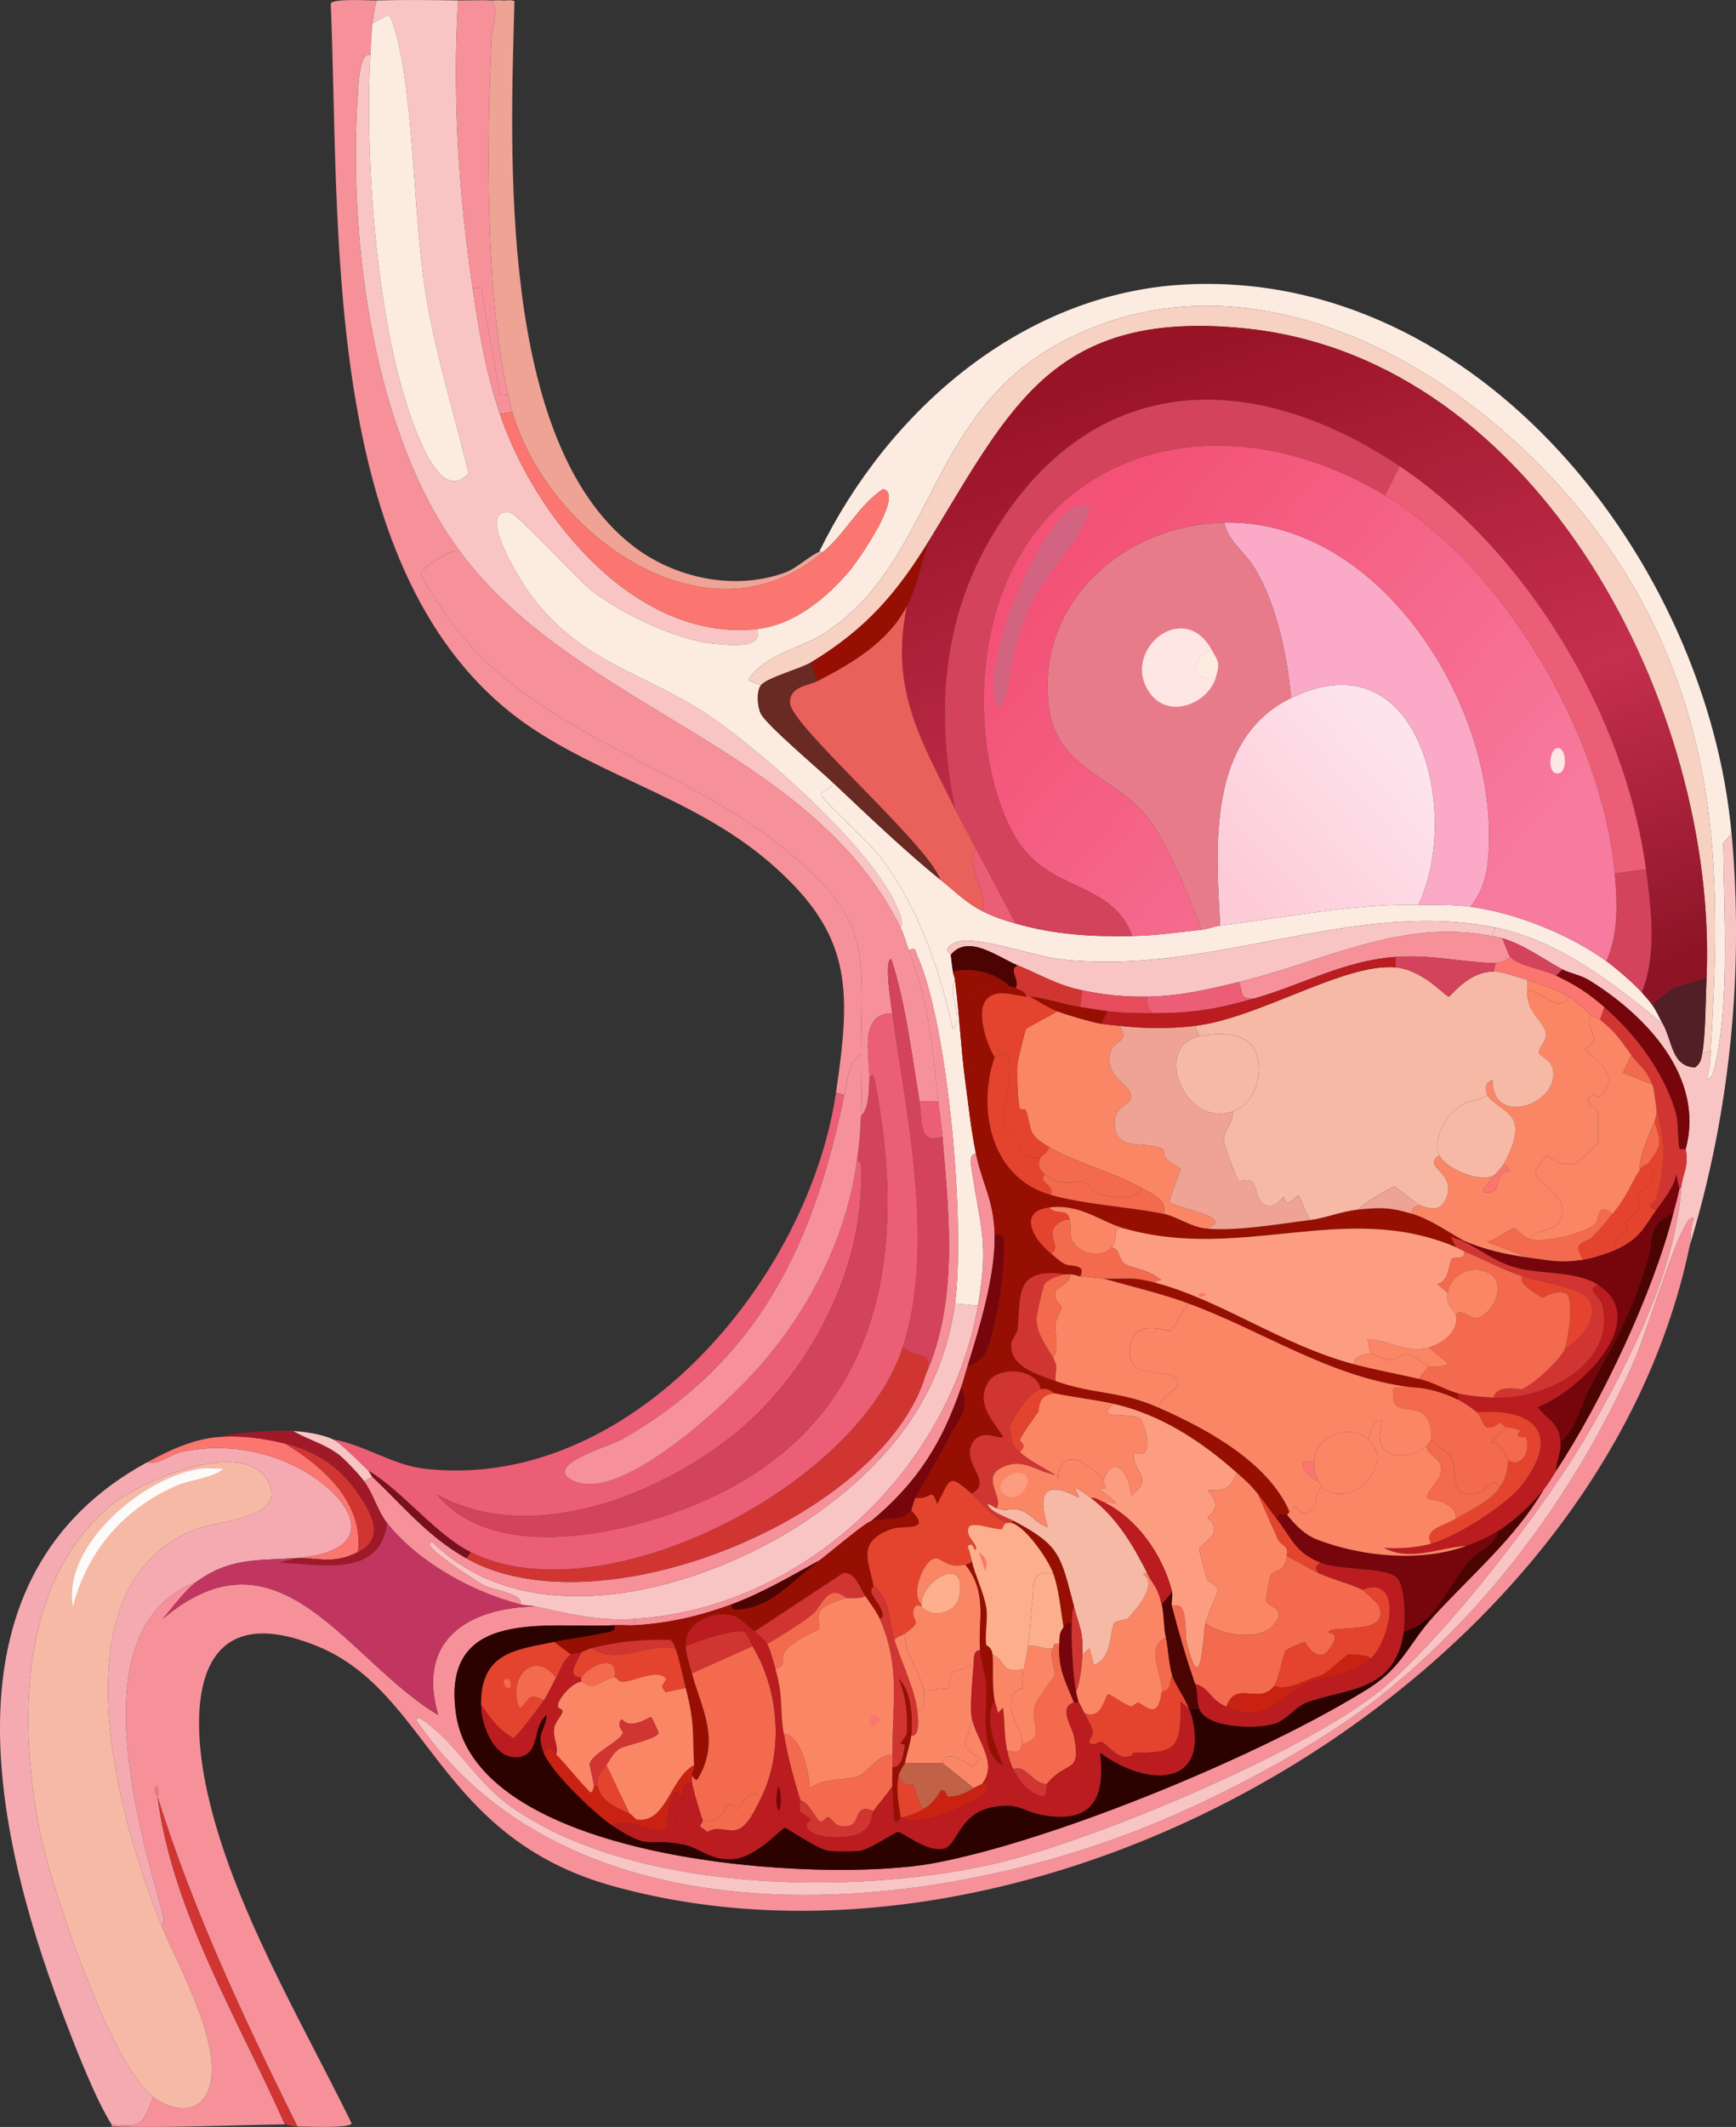 <svg viewBox="0 0 1392.12 1705.03" xmlns:xlink="http://www.w3.org/1999/xlink" xmlns="http://www.w3.org/2000/svg" id="Layer_1"><rect x="0" y="0" width="1392.12" height="1705.03" fill="#333333" stroke="none"/><defs><style>.cls-1{fill:#faa9c6;}.cls-2{fill:#fc9d81;}.cls-3{fill:#e64c5b;}.cls-4{fill:#c13660;}.cls-5{fill:#d13532;}.cls-6{fill:#970f03;}.cls-7{fill:url(#linear-gradient-3);}.cls-8{fill:url(#linear-gradient-2);}.cls-9{fill:#ca2212;}.cls-10{fill:#fb7670;}.cls-11{fill:#ea605a;}.cls-12{fill:#d36481;}.cls-13{fill:url(#linear-gradient);}.cls-14{fill:#9f1929;}.cls-15{fill:#682a22;}.cls-16{fill:#f5aab2;}.cls-17{fill:#fde6e4;}.cls-18{fill:#e87b8a;}.cls-19{fill:#e4442e;}.cls-20{fill:#c16148;}.cls-21{fill:#fdae8c;}.cls-22{fill:#fdfbf9;}.cls-23{fill:#76060b;}.cls-24{fill:#f5b9a5;}.cls-25{fill:#d3435b;}.cls-26{fill:#78101e;}.cls-27{fill:#4b0402;}.cls-28{fill:#f6919a;}.cls-29{fill:#eb5e76;}.cls-30{fill:#eea395;}.cls-31{fill:#511f25;}.cls-32{fill:#f36a4e;}.cls-33{fill:#fa8666;}.cls-34{fill:#f7d1c2;}.cls-35{fill:#f9c5c4;}.cls-36{fill:#fcebe1;}.cls-37{fill:#ba1c1f;}.cls-38{fill:#2c0200;}</style><linearGradient gradientUnits="userSpaceOnUse" y2="846.97" x2="1128.69" y1="277.96" x1="930.04" id="linear-gradient"><stop stop-color="#981326" offset="0"></stop><stop stop-color="#c52f4e" offset=".59"></stop><stop stop-color="#8c1425" offset="1"></stop></linearGradient><linearGradient gradientUnits="userSpaceOnUse" y2="724.16" x2="991.91" y1="604.97" x1="1125.63" id="linear-gradient-2"><stop stop-color="#fde3ec" offset="0"></stop><stop stop-color="#fdcad7" offset="1"></stop></linearGradient><linearGradient gradientUnits="userSpaceOnUse" y2="776.96" x2="1242.77" y1="438.21" x1="851.8" id="linear-gradient-3"><stop stop-color="#f35175" offset="0"></stop><stop stop-color="#f77b9e" offset=".88"></stop></linearGradient></defs><g id="Generative_Object"><path d="M402.51.35c2.4.31,8.8-.92,10.04.84-3.41,122.89-12.91,352.28,94.59,436.11,33.57,26.18,81.7,36.47,122.21,21.76,9.72-3.53,19.91-13.65,27.62-16.74.69-.28,2.29.14,3.35,0-92.05,79.01-220.62-12.92-249.45-112.17-1.32-4.55-2.27-8.79-3.35-13.39-18.4-78.6-17.14-203.54-13.39-285.44.47-10.36,6.72-21.37,0-30.97,2.72.13,5.72-.35,8.37,0Z" class="cls-30"></path><path d="M367.36.35c-4.71,77.1.4,154.88,11.72,231.03,5.27,35.43,10.26,66.28,21.76,100.45,27.93,82.95,108.85,182.75,205.92,172.44,6.9,16.39-22.87,12.77-34.32,11.72-29.45-2.7-73.49-23.92-97.1-41.85-11.79-8.96-60.65-63.07-66.97-63.62-27.31-2.36,9.99,56.29,15.9,64.45,42.11,58.17,94.45,63.8,148.16,101.29,42.9,29.94,125.64,102.94,146.49,149.84,1.86,4.18,6.23,13.22,3.35,17.58-72.15-145.37-259.3-175.14-353.24-301.35-70.44-94.63-89.98-251.84-82.03-367.47.41-6,1.02-33.63,10.04-30.97-4.59,85.44,5,222.69,36.83,302.18,6.2,15.49,22.56,54.74,41.85,33.48-11.02-46.38-25.47-91.79-33.48-138.95-11.03-64.97-9.38-148.71-23.44-209.27-.72-3.1-4.96-18.51-7.53-19.25l-12.56,6.7c.77-6.65,1.56-11.96,3.35-18.42,21.62-.55,43.66-.36,65.29,0Z" class="cls-35"></path><path d="M302.06.35c-1.79,6.46-2.58,11.76-3.35,18.42-1.01,8.68-1.21,16.45-1.67,25.11-9.02-2.66-9.63,24.97-10.04,30.97-7.95,115.64,11.59,272.85,82.03,367.47-5.51-4.78-31.64,14.15-31.81,17.58-.13,2.48,23.3,37.36,26.79,41.85,69.3,89.35,183.87,110.92,268.7,181.64,67.02,55.87,58.13,79.49,57.76,162.39-9.9,3.8-11.56,22.81-13.39,31.81l-6.7-1.67c12.32-83.79,13.2-127-52.74-184.16-65.54-56.81-151.74-72.45-214.29-125.56C257.49,442.35,272.63,176.79,265.23,2.86c1.91-4.31,30.82-2.36,36.83-2.51Z" class="cls-28"></path><path d="M394.14.35c6.72,9.6.47,20.61,0,30.97-3.75,81.9-5.01,206.84,13.39,285.44l-6.7-.84-15.07-85.38-6.7.84c-11.32-76.16-16.43-153.93-11.72-231.03,8.88.15,17.93-.43,26.79,0Z" class="cls-28"></path><path d="M407.54,316.76c1.08,4.6,2.03,8.84,3.35,13.39l-10.04,1.67c-11.5-34.17-16.5-65.02-21.76-100.45l6.7-.84,15.07,85.38,6.7.84Z" class="cls-28"></path><path d="M297.04,43.87c.47-8.67.67-16.44,1.67-25.11l12.56-6.7c2.57.74,6.81,16.15,7.53,19.25,14.06,60.56,12.4,144.3,23.44,209.27,8.01,47.16,22.46,92.57,33.48,138.95-19.29,21.26-35.65-17.99-41.85-33.48-31.83-79.49-41.42-216.74-36.83-302.18Z" class="cls-36"></path><path d="M1388.58,668.33l-6.7,7.53c.45,54.02,5.48,126.71-6.7,179.13-.68,2.92-2.34,10.34-6.7,10.04,2.88-7.37,2.88-14.87,3.35-22.6,7.74-126.66,8.02-238.24-51.9-354.08-81.45-157.47-295.03-311.02-472.95-211.78-104.13,58.09-98.24,173.87-185.83,231.03-18.9,12.34-48.17,16.73-61.11,37.67l10.04,4.19c-3.62,5.1-2.79,16.85,0,22.6,4.27,8.81,46.39,44.51,56.92,54.41,2.09,6.13-8.57,6.57-8.37,10.88.15,3.25,38.85,38.72,45.2,46.88,31.78,40.81,49.18,90.55,60.27,140.63,9.2-8.5-4.64-28.21,1.67-39.34,3.59,27.23,4.73,54.94,8.37,82.03,2.57,19.13,4.53,37.96,8.37,56.92-5.75,1.85-4.09,7.45-3.35,12.56,6.92,47.42,14.04,58.4,5.02,109.66l-18.42-1.67c8.5-61.4-4.99-222.34-30.13-278.74-1.75-3.94-1.39-7.99-6.7-4.19-2.26-5.87-3.93-12.84-6.7-18.42,2.88-4.36-1.49-13.4-3.35-17.58-20.85-46.9-103.59-119.89-146.49-149.84-53.71-37.49-106.05-43.12-148.16-101.29-5.91-8.16-43.22-66.82-15.9-64.45,6.31.55,55.17,54.66,66.97,63.62,23.61,17.93,67.65,39.16,97.1,41.85,11.45,1.05,41.22,4.67,34.32-11.72,30.19-3.21,56.65-25.19,75.34-47.71,5.78-6.97,43.97-61.05,25.95-64.45-19.7,13.26-28.98,34.14-47.71,50.22-1.05.14-2.66-.28-3.35,0,55.19-113.29,163.32-207.67,293.81-214.29,235.64-11.95,418.15,222.54,437.79,440.3Z" class="cls-36"></path><path d="M369.03,442.32c93.95,126.2,281.1,155.97,353.24,301.35,2.77,5.57,4.44,12.54,6.7,18.42,15.97,41.55,18.61,77.1,23.44,120.54h-15.07c-6.4-38.06-10.81-77.32-22.6-113.84-6.14-.17.03,37.78.84,43.53-27.37-.25-18.01,34.66-18.42,51.9-.19,8.2-.09,25.02-6.7,30.13.64-16.07-.07-32.45,0-48.55.37-82.91,9.26-106.52-57.76-162.39-84.83-70.72-199.4-92.3-268.7-181.64-3.49-4.49-26.91-39.37-26.79-41.85.17-3.43,26.3-22.36,31.81-17.58Z" class="cls-28"></path><path d="M1371.84,842.44l-6.7,1.67c2.62-15.94,2.63-43.08,3.35-60.27,9.08-215.9-134-497.13-370.82-520.66-151.93-15.09-186.38,61.54-251.96,169.09-26.47,43.42-51.47,72.12-95.43,98.77-8.06,4.89-35.88,12.37-40.18,18.42l-10.04-4.19c12.93-20.94,42.2-25.33,61.11-37.67,87.59-57.17,81.7-172.95,185.83-231.03,177.92-99.24,391.5,54.31,472.95,211.78,59.92,115.84,59.63,227.42,51.9,354.08Z" class="cls-34"></path><path d="M754.08,705.16c11.13,8.95,20.46,18.48,33.48,25.11,8.99,4.58,17.13,7.3,26.79,10.04,31.56,8.97,60.95,10.74,93.75,10.04,18.71-.39,36.75-3,55.25-5.02,5.31-.58,10.27-2.77,15.07-3.35,53.18-6.4,105.25-17.5,159.04-16.74,13.95.2,28-.17,41.85,1.67,35.96,4.78,79.43,22.24,108.82,43.53,7.92,5.73,22.04,17.92,28.46,25.11,2.78,3.12,5.95,6.66,8.37,10.04,3.89,5.44,5.43,9.75,8.37,15.07-39.73-32.45-82.17-66.29-133.93-77.01-114.8-23.77-229.53,39.82-350.73,25.11-18.94-2.3-67.36-19.5-82.03-13.39-12.32,5.13-4.27,9.31-4.19,10.04.51,4.37,1.04,9.05,1.67,13.39.38,2.62,1.33,4.08,1.67,6.7-6.32,11.13,7.53,30.84-1.67,39.34-11.09-50.08-28.49-99.82-60.27-140.63-6.35-8.15-45.05-43.62-45.2-46.88-.2-4.31,10.46-4.75,8.37-10.88,27.11,25.49,58.38,55.62,87.06,78.68Z" class="cls-36"></path><path d="M410.88,330.15c28.83,99.25,157.39,191.18,249.45,112.17,18.74-16.08,28.02-36.96,47.71-50.22,18.02,3.4-20.17,57.48-25.95,64.45-18.69,22.52-45.15,44.5-75.34,47.71-97.07,10.32-177.99-89.49-205.92-172.44l10.04-1.67Z" class="cls-10"></path><path d="M1199.41,743.67l-3.35,6.7c-71.74-14.6-135.3,20.76-202.57,36.83-25.21,6.02-47.24,11.39-73.66,11.72-18.23.23-34.14-1.27-51.9-5.02-20.89-4.41-33.35-12.52-51.9-20.09-15.64-6.38-39.68-25.6-53.57-8.37-.09-.74-8.14-4.92,4.19-10.04,14.68-6.11,63.09,11.09,82.03,13.39,121.2,14.71,235.93-48.88,350.73-25.11Z" class="cls-35"></path><path d="M650.29,531.05l5.02,15.07c-6.82,3.48-22.61,4.19-21.76,17.58,1.16,18.47,110.78,113.11,120.54,141.47-28.68-23.06-59.95-53.2-87.06-78.68-10.53-9.9-52.65-45.6-56.92-54.41-2.79-5.75-3.62-17.51,0-22.6,4.3-6.04,32.11-13.52,40.18-18.42Z" class="cls-15"></path><path d="M1368.49,783.85c-.72,17.19-.73,44.33-3.35,60.27-.87,5.27-1.23,8.24-5.86,11.72-19.02-.88-18.15-21.07-25.95-35.16-2.94-5.31-4.48-9.63-8.37-15.07l15.9-13.39,27.62-8.37Z" class="cls-31"></path><path d="M1368.49,783.85l-27.62,8.37-15.9,13.39c-2.42-3.38-5.59-6.93-8.37-10.04,12.19-30.24,7.63-66.8,3.35-98.77-16.4-122.33-94.77-254.45-197.55-323.11-111.34-74.37-235.13-79.44-316.41,39.34-49.07,71.71-57.23,151.04-40.18,235.22-27.49-55.34-52.39-96.14-38.51-162.39,8.56-16.44,11.48-36.45,18.42-53.57,65.58-107.55,100.03-184.18,251.96-169.09,236.82,23.53,379.91,304.76,370.82,520.66Z" class="cls-13"></path><path d="M727.3,485.85c-15.08,28.96-44.48,46.24-71.99,60.27l-5.02-15.07c43.95-26.66,68.95-55.36,95.43-98.77-6.94,17.12-9.85,37.14-18.42,53.57Z" class="cls-6"></path><path d="M1137.46,725.25c-53.79-.76-105.86,10.34-159.04,16.74-3.32-62.67-10.63-149.63,56.92-182.48,104.4-50.77,136.37,94.41,102.12,165.74Z" class="cls-8"></path><path d="M1122.39,373.68l-11.72,23.44c-159.16-95.05-329.72-14.07-321.44,178.3,1.41,32.78,10.94,79.3,31.81,105.47,26.57,33.32,71.81,27.88,87.06,69.48-32.8.69-62.19-1.08-93.75-10.04-10.38-20.18-21.22-40.19-31.81-60.27-5.52-10.46-11.5-21.27-16.74-31.81-17.05-84.18-8.89-163.51,40.18-235.22,81.28-118.78,205.08-113.72,316.41-39.34Z" class="cls-25"></path><path d="M1179.32,726.92c-13.86-1.84-27.9-1.48-41.85-1.67,34.25-71.33,2.28-216.51-102.12-165.74-3.22-33.95-11.21-73.19-28.46-102.96-7.56-13.05-22.65-23.24-25.11-37.67,128.77-2.81,225.61,156.83,210.94,275.4-1.45,11.75-6.24,23.39-13.39,32.65Z" class="cls-1"></path><path d="M765.8,648.24c5.24,10.54,11.22,21.35,16.74,31.81-9.13,13.21,10.94,35.6,5.02,50.22-13.02-6.63-22.35-16.16-33.48-25.11-9.76-28.35-119.38-123-120.54-141.47-.84-13.39,14.95-14.1,21.76-17.58,27.51-14.03,56.91-31.31,71.99-60.27-13.89,66.26,11.01,107.05,38.51,162.39Z" class="cls-11"></path><path d="M1319.94,696.79c4.29,31.98,8.84,68.53-3.35,98.77-6.42-7.19-20.54-19.38-28.46-25.11,9.84-22.49,8.85-46.51,6.7-70.31l25.11-3.35Z" class="cls-25"></path><path d="M782.54,680.05c10.59,20.08,21.42,40.09,31.81,60.27-9.66-2.74-17.79-5.46-26.79-10.04,5.92-14.62-14.15-37.02-5.02-50.22Z" class="cls-29"></path><path d="M1319.94,696.79l-25.11,3.35c-10-110.32-88.38-245.82-184.16-303.02l11.72-23.44c102.78,68.66,181.15,200.78,197.55,323.11Z" class="cls-29"></path><path d="M1110.68,397.12c95.77,57.2,174.16,192.7,184.16,303.02,2.16,23.8,3.15,47.83-6.7,70.31-29.39-21.29-72.85-38.74-108.82-43.53,7.15-9.25,11.94-20.9,13.39-32.65,14.67-118.57-82.17-278.21-210.94-275.4-79.01,1.72-151.51,62.73-140.63,148.16,6.48,50.88,56.29,55.5,82.03,92.08,15.65,22.23,30.49,61.02,40.18,86.22-18.5,2.03-36.53,4.63-55.25,5.02-15.24-41.6-60.48-36.16-87.06-69.48-20.87-26.17-30.4-72.69-31.81-105.47-8.28-192.37,162.27-273.35,321.44-178.3Z" class="cls-7"></path><path d="M865.41,405.49c2.19-.26,5.69-.46,7.53.84,6.54,8.73-38.87,62.01-45.2,75.34-6.26,13.18-11.04,29.47-15.07,43.53-1.49,5.2-4.78,43.81-12.56,41.02-17.96-30.34,37.31-157.4,65.29-160.72Z" class="cls-12"></path><path d="M1248.79,599.69c7.54-.97,8.15,18.42,1.67,20.09-10.04,2.58-8.6-19.2-1.67-20.09Z" class="cls-17"></path><path d="M981.77,418.88c2.47,14.43,17.55,24.62,25.11,37.67,17.25,29.77,25.24,69.01,28.46,102.96-67.55,32.85-60.25,119.81-56.92,182.48-4.8.58-9.76,2.77-15.07,3.35-9.69-25.2-24.53-63.99-40.18-86.22-25.74-36.57-75.55-41.2-82.03-92.08-10.88-85.43,61.62-146.44,140.63-148.16Z" class="cls-18"></path><path d="M971.72,521c-16.23,3.93-17.94,26.94,3.35,21.76-5.92,20.96-36.53,33.48-51.9,14.23-26.58-33.3,25.17-78.42,48.55-35.99Z" class="cls-17"></path><path d="M975.07,542.77c-21.29,5.18-19.58-17.84-3.35-21.76,5.17,9.37,6.73,9.8,3.35,21.76Z" class="cls-36"></path><path d="M1107.33,1354.73c-62.16,50.69-236.42,123.63-315.58,140.63-112.05,24.07-284.9,21.24-381.7-46.88-27.03-19.02-41.59-46.75-65.29-65.29-.8-.62-10.52-9.54-10.88-4.19,128.34,188.03,420.2,157.38,603.53,77.85,54.83-23.79,125.42-61.47,171.6-98.77,86.57-69.92,153.28-161.21,199.22-262,12.63-27.71,32.36-97.65,45.2-117.19.94-1.43,3.79-4.03,5.02-1.67-3.46,6.19-2.3,15.88-3.35,20.93-72.97,352.06-521.68,608.16-863.02,513.96-141.57-39.07-147.55-155.75-237.73-192.53-98.11-40.01-103.94,46.47-87.89,118.03,20.27,90.42,74.98,181.85,115.52,264.51-.97,4.34-37.69,2.42-43.53,2.51-42.71-86.31-83.37-172.3-112.17-264.51-.13-.4,1.96-6.52-.84-8.37-3.15,2.67.78,7.95.84,8.37,11.96,92.44,64.92,179.07,102.12,262.84-46.24.61-92.64,3.03-138.95,1.67-.27-.34.26-1.27,0-1.67,25.98,2.46,24.13-.15,33.48-21.76,13.53,10.02,35.01,15.09,43.53-4.19,15-33.93-23.78-100.97-36.83-133.09,2.93-4.02,1.13-8.46,0-12.56-20.21-73.43-65.32-228,28.46-263.68-9.95,7.19-19.5,20.73-27.62,30.13,94.13-79.72,148.27,34.14,220.99,77.01-17.7-59.76,23.51-85.95,77.85-87.06,27.04,5.88,50.27,11.75,78.68,10.04l1.67,5.02c-5.52.37-11.21-.29-16.74,0-53.69,2.78-139.65-15.06-127.23,71.15,17.23,119.6,293.69,136,382.54,119.7,96.49-17.7,266.55-87.93,349.9-140.63,26.31-16.64,32.52-36.62,51.06-56.92,30.3-33.19,65.69-62.87,88.73-102.12,4.93-6.26,6.08-9.03,10.04-15.07,36.34-55.43,77.67-142.27,93.75-205.92,1.74-6.89,3.58-12.99,5.02-20.09.04-.18.93.57,1.67-3.35-4.35,68.17-41.33,141.11-75.34,200.06-33.31,57.75-114.77,163.52-165.74,205.08Z" class="cls-28"></path><path d="M1355.1,998.14c1.05-5.04-.11-14.73,3.35-20.93-1.23-2.36-4.08.25-5.02,1.67-12.84,19.54-32.57,89.48-45.2,117.19-45.94,100.79-112.66,192.09-199.22,262l-1.67-3.35c50.97-41.57,132.43-147.34,165.74-205.08,34.01-58.95,70.99-131.89,75.34-200.06,2.19-11.53,5.81-15.35,3.35-28.46,15.69-58.11-32.79-107.94-77.85-135.61-5.91-3.63-16.05-5.74-20.93-8.37-15.51-8.38-31.39-20.2-48.55-25.11-2.77-.79-5.59-1.11-8.37-1.67l3.35-6.7c51.76,10.72,94.21,44.56,133.93,77.01,7.8,14.09,6.93,34.28,25.95,35.16,4.63-3.48,4.99-6.45,5.86-11.72l6.7-1.67c-.47,7.73-.47,15.23-3.35,22.6,4.35.29,6.02-7.12,6.7-10.04,12.18-52.42,7.15-125.11,6.7-179.13l6.7-7.53c10,110.87-1.23,223.69-33.48,329.81Z" class="cls-35"></path><path d="M238.45,1704.62c-4.24.07-8.63-1.69-10.04-1.67-37.2-83.77-90.16-170.4-102.12-262.84,28.8,92.21,69.46,178.2,112.17,264.51Z" class="cls-5"></path><path d="M715.58,812.31c11.51,82.1,34.8,186.75,8.37,267.86-36.33,111.49-241.04,216.85-346.55,164.07-28.06-14.04-54.76-49.06-82.03-65.29-6.25-5.86-22.03-21.98-28.46-25.11,24.61,4.1,48.1,20.52,72.83,23.44,165.2,19.47,308.54-151.07,330.64-301.35l6.7,1.67c-24.12,118.64-68.13,213.39-178.3,276.23-9.64,5.5-65.91,21.14-38.51,33.48,38.7,17.43,124.16-63.95,148.16-91.24,40.79-46.39,69.92-103.27,78.68-164.9,5.04-.73,3.25,4.47,3.35,7.53,2.69,79.75-42.57,164.87-104.63,213.45-61.57,48.19-161.36,86.68-235.22,46.04,46.72,56.21,153.49,31.04,211.78,5.86,142.4-61.51,166.3-193.76,139.79-333.99-.25-1.3-1.66-13.06-5.02-5.86.4-17.24-8.96-52.14,18.42-51.9Z" class="cls-29"></path><path d="M233.43,1249.26c-28.92,1.6-50.16.21-75.34,18.42-93.78,35.68-48.67,190.24-28.46,263.68,1.13,4.1,2.93,8.54,0,12.56-34.05-83.84-88.81-273.02,27.62-318.09,16.89-6.54,68.72-8.45,59.43-34.32-15.27-42.55-102.28-5.07-126.4,14.23-75.95,60.78-75.72,178.46-57.76,265.35,9.01,43.58,56.58,185.06,90.4,210.1-9.35,21.61-7.51,24.23-33.48,21.76-13.7-21.56-30.75-66.24-40.18-91.24-55.05-146-98.49-348.48,68.64-439.46,9.18,2.33,19.21-6.59,27.62-8.37,26.94-5.7,54.71-3.26,80.36,6.7,49.55,19.23,92.36,73.7,7.53,78.68Z" class="cls-16"></path><path d="M173.16,1152.16c18.61-1.81,37.32.57,55.25,5.02,30.63,18.22,63.68,47.74,58.59,87.06-20.55,10.23-31.18,4-50.22,5.02-1.1.06-2.25-.06-3.35,0,84.83-4.99,42.02-59.45-7.53-78.68-25.64-9.95-53.42-12.4-80.36-6.7-8.41,1.78-18.45,10.7-27.62,8.37,16.56-9.02,35.98-18.21,55.25-20.09Z" class="cls-10"></path><path d="M235.1,1147.13c11.72,6.87,24.82,10.14,35.99,18.42,5.33,3.95,16.82,16.29,20.93,21.76,7.24,9.65,10.9,24.04,18.42,33.48-5.29,44.66-54.07,33.1-86.22,31.81l12.56-3.35c19.04-1.02,29.68,5.21,50.22-5.02,23.12-11.51,10.1-32.72-1.67-49.39-14.09-19.96-33.56-31.87-56.92-37.67-17.93-4.45-36.64-6.84-55.25-5.02,16.42-3.68,44.76-6.09,61.94-5.02Z" class="cls-14"></path><path d="M266.91,1153.83c6.43,3.13,22.21,19.25,28.46,25.11.77.72,2.57,4.28,3.35,5.02l-6.7,3.35c-4.1-5.47-15.6-17.81-20.93-21.76-11.18-8.28-24.28-11.55-35.99-18.42,9.32.58,23.4,2.6,31.81,6.7Z" class="cls-35"></path><path d="M417.58,1286.09c2.74.7,7.81.82,11.72,1.67-54.33,1.11-95.55,27.29-77.85,87.06-72.71-42.88-126.86-156.73-220.99-77.01,8.13-9.4,17.67-22.94,27.62-30.13,25.18-18.2,46.42-16.82,75.34-18.42,1.1-.06,2.25.06,3.35,0l-12.56,3.35c32.15,1.29,80.93,12.85,86.22-31.81,25.35,31.85,68.54,55.41,107.15,65.29Z" class="cls-4"></path><path d="M784.22,1046.69c-23.11,131.29-139.82,242.95-276.23,251.12-28.41,1.7-51.64-4.16-78.68-10.04-3.91-.85-8.97-.97-11.72-1.67,2.33-8.48-22.32-11.52-29.3-15.07-6.6-3.35-40.43-26.12-42.69-30.97-1.04-2.24-2.76-1.2.84-4.19,81.59,80.81,227.77,35.62,309.72-23.44,58.5-42.16,99.59-94.7,109.66-167.41l18.42,1.67Z" class="cls-35"></path><path d="M1109,1358.08c-46.18,37.3-116.77,74.99-171.6,98.77-183.33,79.54-475.19,110.18-603.53-77.85.36-5.35,10.08,3.56,10.88,4.19,23.7,18.54,38.26,46.27,65.29,65.29,96.81,68.11,269.66,70.94,381.7,46.88,79.16-17,253.42-89.94,315.58-140.63l1.67,3.35Z" class="cls-35"></path><path d="M797.61,989.76c.71,32.38-12.01,74.24-21.76,105.47-1.7,5.43-3.21,11.44-5.02,16.74-15.38,44.87-35.06,76.37-71.99,107.15-6.61,2.54-33.36,25.6-41.85,31.81-22.35,12.31-46.34,26.35-70.31,35.16-25.83,9.48-49.33,14.9-77.01,16.74l-1.67-5.02c136.41-8.18,253.13-119.83,276.23-251.12,9.02-51.26,1.9-62.23-5.02-109.66-.75-5.11-2.41-10.7,3.35-12.56,4.95,24.42,14.46,37.45,15.07,65.29Z" class="cls-28"></path><path d="M1341.71,973.02c-16.08,63.65-57.41,150.49-93.75,205.92-.09-8.7,4.12-13.45,3.35-23.44,12.1-7.82,16.14-29.1,23.44-42.69,21.72-40.43,32.97-57.87,46.88-103.8,4.68-15.45-1.56-27.21,20.09-35.99Z" class="cls-27"></path><path d="M1149.18,1296.13h-3.35c10.71-11.01,22.11-33.67,33.48-46.04,6.7-7.29,20.6-12.04,21.76-22.6,13.13-8.25,27.31-21.4,36.83-33.48-23.04,39.25-58.43,68.93-88.73,102.12Z" class="cls-27"></path><path d="M126.28,1440.11c-.05-.42-3.98-5.7-.84-8.37,2.79,1.85.71,7.97.84,8.37Z" class="cls-10"></path><path d="M765.8,1045.01c-10.07,72.72-51.16,125.25-109.66,167.41-81.95,59.06-228.12,104.25-309.72,23.44-3.6,2.98-1.88,1.94-.84,4.19,2.26,4.85,36.09,27.62,42.69,30.97,6.98,3.54,31.63,6.58,29.3,15.07-38.6-9.88-81.8-33.44-107.15-65.29-7.51-9.44-11.18-23.83-18.42-33.48l6.7-3.35c24.94,23.68,44.38,47.82,75.34,65.29,106.91,60.34,334.24-33.1,368.31-147.32,26.36-59.85,18.64-127.28,13.39-190.85-.79-9.51-2.3-19.02-3.35-28.46-4.83-43.43-7.47-78.99-23.44-120.54,5.31-3.8,4.94.25,6.7,4.19,25.14,56.41,38.63,217.35,30.13,278.74Z" class="cls-28"></path><path d="M809.33,790.54c-44.13-9.34-30.79,27.47-30.13,52.74.08,3.06-.99,22.5-5.02,24.28-3.64-27.1-4.79-54.8-8.37-82.03-.34-2.61-1.29-4.08-1.67-6.7,14.3-3.93,34.75.96,45.2,11.72Z" class="cls-6"></path><path d="M1196.06,750.36c2.78.57,5.6.88,8.37,1.67,2.17,3.36,4.91,13.03,6.7,15.07-3.05,2.88-7.6,5.12-11.72,5.02-26.45-.6-51.38-7.11-80.36-5.02-41.75,3.01-74.87,22.52-113.84,33.48-11.75-.29-7.79-3.74-11.72-13.39,67.27-16.07,130.83-51.43,202.57-36.83Z" class="cls-28"></path><path d="M1252.98,777.15l-5.02,5.02c-10.05-4.93-30.46-7.8-36.83-15.07-1.79-2.04-4.52-11.71-6.7-15.07,17.16,4.91,33.04,16.74,48.55,25.11Z" class="cls-25"></path><path d="M687.12,931.17c1.81-12.72,2.83-23.96,3.35-36.83,6.6-5.12,6.5-21.93,6.7-30.13,3.36-7.2,4.78,4.56,5.02,5.86,26.51,140.23,2.61,272.48-139.79,333.99-58.29,25.18-165.06,50.35-211.78-5.86,73.86,40.64,173.64,2.16,235.22-46.04,62.07-48.58,107.33-133.7,104.63-213.45-.1-3.06,1.69-8.26-3.35-7.53Z" class="cls-25"></path><path d="M690.47,845.79c-.07,16.1.64,32.48,0,48.55-.52,12.87-1.54,24.11-3.35,36.83-8.77,61.63-37.9,118.51-78.68,164.9-24,27.29-109.47,108.67-148.16,91.24-27.41-12.34,28.86-27.98,38.51-33.48,110.17-62.84,154.18-157.6,178.3-276.23,1.83-9,3.49-28.01,13.39-31.81Z" class="cls-28"></path><path d="M742.36,1101.93c-34.07,114.23-261.4,207.66-368.31,147.32l3.35-5.02c105.51,52.79,310.22-52.58,346.55-164.07,13.69,10.92,24.65.85,18.42,21.76Z" class="cls-5"></path><path d="M737.34,882.62c2.54,15.09-1.52,35.57,18.42,28.46,5.25,63.58,12.97,131-13.39,190.85,6.24-20.91-4.73-10.84-18.42-21.76,26.43-81.11,3.14-185.76-8.37-267.86-.81-5.75-6.98-43.7-.84-43.53,11.79,36.52,16.2,75.78,22.6,113.84Z" class="cls-25"></path><path d="M377.4,1244.23l-3.35,5.02c-30.95-17.47-50.4-41.62-75.34-65.29-.78-.74-2.58-4.3-3.35-5.02,27.27,16.23,53.97,51.25,82.03,65.29Z" class="cls-26"></path><path d="M287,1244.23c5.08-39.32-27.96-68.84-58.59-87.06,23.36,5.8,42.83,17.71,56.92,37.67,11.77,16.67,24.8,37.87,1.67,49.39Z" class="cls-5"></path><path d="M129.63,1543.91c13.05,32.13,51.83,99.16,36.83,133.09-8.52,19.27-30,14.2-43.53,4.19-33.83-25.05-81.39-166.53-90.4-210.1-17.96-86.89-18.19-204.57,57.76-265.35,24.11-19.3,111.13-56.78,126.4-14.23,9.28,25.87-42.54,27.78-59.43,34.32-116.43,45.07-61.67,234.25-27.62,318.09Z" class="cls-24"></path><path d="M162.27,1177.27c5.46-.6,11.24.43,16.74,0-7.83,7.54-25.8,8.68-36.83,13.39-42.4,18.13-72.14,52.37-83.71,97.1-8.72-50.13,59.38-105.61,103.8-110.49Z" class="cls-22"></path><path d="M752.41,882.62c1.05,9.44,2.56,18.95,3.35,28.46-19.94,7.11-15.88-13.37-18.42-28.46h15.07Z" class="cls-29"></path><path d="M816.03,773.8c-7.96,3.98,2.7,12.09-1.67,18.42-2.01-.8-2.6-1.16-5.02-1.67-10.45-10.76-30.9-15.65-45.2-11.72-.63-4.34-1.17-9.02-1.67-13.39,13.9-17.23,37.93,1.99,53.57,8.37Z" class="cls-27"></path><path d="M867.93,793.89l-1.67,13.39c-13.93-2.03-25.23-6.68-40.18-8.37-1.08-.12-2.26.09-3.35,0,.48-3.56-5.93-5.73-8.37-6.7,4.37-6.33-6.28-14.43,1.67-18.42,18.55,7.57,31.01,15.67,51.9,20.09Z" class="cls-5"></path><path d="M1005.2,800.59c-30.66,8.62-48.11,11.49-80.36,11.72-4.9-3.63-5.61-7.51-5.02-13.39,26.42-.33,48.45-5.7,73.66-11.72,3.92,9.65-.03,13.11,11.72,13.39Z" class="cls-29"></path><path d="M919.82,798.91c-.59,5.88.12,9.76,5.02,13.39-12.51.09-24.34-.2-36.83-1.67-7.31-.86-14.48-2.29-21.76-3.35l1.67-13.39c17.76,3.75,33.67,5.25,51.9,5.02Z" class="cls-3"></path><path d="M1149.18,1296.13c-18.54,20.3-24.75,40.28-51.06,56.92-83.35,52.7-253.4,122.92-349.9,140.63-88.85,16.3-365.32-.11-382.54-119.7-12.42-86.21,73.54-68.37,127.23-71.15,1.57,6.07-6.74,5.76-10.88,6.7-12.32,2.8-25.28,4.05-37.67,6.7-30.08,6.43-58.69,7.73-58.59,50.22.04,16.32,10.73,45.48,30.97,41.85,16.93-3.03,9.64-24.44,21.76-33.48-2.04,15.01-8.59,13.94-2.51,30.13,5.8,15.44,40.94,49.1,55.25,58.59,31.49,20.9,26.85,9,56.92,15.07,13.1,2.64,21.44,12.98,39.34,11.72,19.64-1.38,39.37-25.24,41.85-25.11,1.98.1,25.89,16.99,35.16,18.42,4.66.72,20.45.72,25.11,0,7.7-1.19,28.45-15.02,30.13-15.07,4.63-.14,22.58,16.29,36.83,13.39,11.58-2.35,11.85-28.55,40.18-33.48,21.31-3.71,23.07,3.81,40.18,6.7,39.18,6.62,49.56-13.94,45.2-50.22,36.69,27.35,89.58,29.3,72.83-31.81-.79-4.69,2.94-3.27,6.7-3.35,5.93,15.94,46.98,16.59,61.11,11.72,9.17-3.16,16.33-13.49,25.11-16.74,32.14-11.91,70.95-8.03,77.85-56.92,7.31-1.84,14.9-6.38,20.09-11.72h3.35Z" class="cls-38"></path><path d="M700.51,1271.02c.24,1.1-2.56,2.48-1.67,5.86.94,3.59,14.4,18.28,6.7,20.93-2.66-6.14-7.97-12.8-11.72-18.42-4.47-6.68-7.88-19.35-17.58-18.42l-71.15,46.88c-1.88-1.65-13.37-11.38-14.23-11.72-16.83-6.66-42.1,3.65-41.02,23.44.39,7.14,3.19,14.87,5.02,21.76,7.27,27.37,22.26,51.17,6.7,81.2-2.73,5.27-2.91,5.8-6.7.84-.08-2.91,1.87-4.32,1.67-8.37-1.32-27.08.61-33.77-6.7-61.94-2-7.72-5.8-26.1-8.37-31.81-1.07-2.36-.85-4.84-4.19-6.7-21.34-.49-42.32,1.28-62.78,6.7-3.55.94-5.31,2.1-8.37,3.35-.92.38-7.72,1.2-8.37,1.67l-13.39-10.04c12.39-2.65,25.34-3.9,37.67-6.7,4.14-.94,12.46-.63,10.88-6.7,5.53-.29,11.22.37,16.74,0,27.68-1.84,51.18-7.26,77.01-16.74-.08,4.46,1,4.41,5.02,4.19,27.36-1.52,44.7-24.29,65.29-39.34,8.5-6.21,35.25-29.27,41.85-31.81,2.67-1.03,21.99-1.62,25.95-3.35.35-.15,5.46-4.57,5.86-5.02,17.11,17.7-5.73,11.42-15.9,15.07-27.3,9.77-18.61,24.74-14.23,45.2Z" class="cls-6"></path><path d="M1346.73,952.93c-1.44,7.1-3.28,13.2-5.02,20.09-21.65,8.79-15.41,20.54-20.09,35.99-13.91,45.93-25.15,63.36-46.88,103.8-7.3,13.59-11.34,34.88-23.44,42.69-1.2-15.48-10.21-16.9-18.42-27.62,30.68-10.73,93.47-68.87,48.55-97.94-17.13-11.09-44.63-8.28-64.45-13.39-18.68-4.82-29.37-15.02-44.36-21.76h1.67c16.7,7.11,33.73,10.92,51.9,13.39,17.26,2.35,25.29,4.38,43.53,1.67,7.12-1.06,20.17-5.26,26.79-8.37,18.58-8.74,21.12-16.67,31.81-31.81,6.38-9.03,13.63-17.07,15.9-28.46l2.51,11.72Z" class="cls-23"></path><path d="M1251.3,1155.5c.78,9.99-3.43,14.74-3.35,23.44-3.96,6.04-5.11,8.81-10.04,15.07-9.53,12.09-23.7,25.23-36.83,33.48-8.18,5.14-16.04,8.44-25.11,11.72-21.86,1.34-44.86,12.82-66.13,1.67,12.93.67,25.15-.07,37.67-3.35,19.27-5.04,59.52-30.48,71.99-46.04,32.36-40.38,13.09-63.08-35.16-59.43-4.11-3.36-10.33-7.66-15.07-10.04v-5.02c8.53,2.04,19.59,2.86,28.46,3.35,40.67,2.23,98.7-26.63,87.06-74.5-1.58-6.49-13.96-12.57-3.35-15.9,44.92,29.07-17.87,87.21-48.55,97.94,8.21,10.73,17.21,12.14,18.42,27.62Z" class="cls-37"></path><path d="M1351.75,921.12c2.47,13.11-1.16,16.94-3.35,28.46-.74,3.92-1.64,3.16-1.67,3.35l-2.51-11.72c-2.27,11.39-9.53,19.43-15.9,28.46-10.56-3.11-1.22-4.72,0-9.21,8.15-29.88,6.41-46.55,0-72.83-1.2-4.93-1.49-13.85-3.35-18.42-5.08-12.53-10.21-14.53-16.74-23.44-10.13-13.8-11.07-16.68-25.11-28.46l3.35-10.04c24.97,21.44,47.06,51.16,56.92,82.87,2.92,9.4,1.68,21.19,3.35,30.13.29,1.54,4.98.59,5.02.84Z" class="cls-5"></path><path d="M809.33,790.54c2.43.51,3.01.88,5.02,1.67,2.44.97,8.85,3.14,8.37,6.7-9.7-.81-24.02-6.83-31.81,2.51-8.34,10,.41,35.95,6.7,46.04-14.44,42.54-2.5,97.17,45.2,110.49,27.44,7.66,62.17,9.49,90.4,15.07,10.21,2.02,20.97,10.25,33.48,11.72,22.93,2.7,59.98-3.74,83.71-6.7,12.77-1.59,24.82-6.96,38.51-8.37,18.28-1.88,25.73-1.9,43.53,3.35,14.56,4.29,28.65,14.49,41.85,21.76h-1.67c-2.49-1.12-6.45-2-9.21-3.35l4.19,8.37c-88.33-37.95-171.31,11.85-266.19-15.07-19.2-5.45-35.16-20.1-60.27-16.74-25.71,3.44-11.88,26.34,1.67,36.83,3.65,2.82,6.43,5.93,10.88,8.37s17.65-.59,12.56,10.04c-.98.02-4.48-1.68-8.37-1.67-1.1,0-2.27-.13-3.35,0-40.74-5.82-35.84,15.56-38.51,44.36-.15,1.64-4.96,9.49-5.02,10.04-2.07,19.36,19.82,25.48,35.16,30.97,31.73,11.37,51.36,7.48,83.71,21.76,38.11,16.83,86.16,43.01,103.8,82.03-.28.1,1.18,2.08-1.67,3.35-1.44.64-5.26-2.87-8.37,3.35-5.26-6.53-9.18-13.02-15.07-20.09-6.95-8.36-8.91-9.78-16.74-16.74-28.66-25.48-61.28-46.74-98.77-55.25-15.54-3.52-31.03-5.02-46.88-8.37-2.58-.54-4.3-4.9-11.72-3.35-2.7-16.54-33.74-18.98-41.85-5.86-10.42,16.85,2.94,30.38,11.72,43.53-.8,4.62-17.62-8.51-25.11,6.7-7.56,15.34,17.59,30.3,0,39.34-18.75-16.02-16.32-13.18-27.62,8.37-5.24-14.93-4.69-2.8-17.58-5.02,9.68-17.56,20.05-34.15,28.46-51.06,7.2-14.48,15.8-18.65,8.37-37.67,1.82-5.3,3.33-11.31,5.02-16.74,4.6-1.06,10.74-5.49,13.39-9.21,8.74-12.23,19.24-80.93,15.07-95.43l-6.7-.84c-.61-27.84-10.11-40.87-15.07-65.29-3.85-18.96-5.8-37.79-8.37-56.92,4.03-1.78,5.1-21.22,5.02-24.28-.65-25.26-14-62.07,30.13-52.74Z" class="cls-6"></path><path d="M1252.98,777.15c4.88,2.63,15.01,4.74,20.93,8.37,45.06,27.67,93.54,77.5,77.85,135.61-.05-.25-4.74.7-5.02-.84-1.67-8.95-.43-20.74-3.35-30.13-9.86-31.71-31.95-61.43-56.92-82.87-13.66-11.73-22.38-17.2-38.51-25.11l5.02-5.02Z" class="cls-23"></path><path d="M1125.74,1307.85c-6.89,48.89-45.71,45.01-77.85,56.92-8.78,3.26-15.94,13.58-25.11,16.74-14.12,4.87-55.17,4.22-61.11-11.72-2.17-5.83-1.14-13.6-3.35-20.09,12.48,3.67,11.12,12.24,25.11,18.42,33.3,14.7,41.01-8.04,64.45-18.42,16.78-7.42,35.86-6.48,51.06-20.09,16.08-14.4,26.81-67.8-6.7-55.25-7.72-4.22-24.13-8.23-35.16-13.39-3-4.67-2.18-5.32,1.67-8.37,16.15,6.23,51.83,3.55,61.11,11.72,7.28,6.4,7.2,33.99,5.86,43.53Z" class="cls-37"></path><path d="M1031.99,1214.1c6.51,8.2,14.35,16.29,24.28,20.09,36.37,13.91,83.15,18.22,119.7,5.02,9.07-3.28,16.93-6.58,25.11-11.72-1.16,10.56-15.06,15.31-21.76,22.6-11.37,12.37-22.78,35.03-33.48,46.04-5.19,5.34-12.78,9.88-20.09,11.72,1.34-9.54,1.42-37.12-5.86-43.53-9.28-8.17-44.96-5.49-61.11-11.72-20.51-7.91-23.61-20.81-35.16-35.16,3.11-6.22,6.93-2.71,8.37-3.35Z" class="cls-23"></path><path d="M466.13,1324.59c-2.69,6.86-12.96,19.39,0,20.09-.27.47.15,2.31,0,3.35-6.96,1.06-16.4,11.35-18.42,17.58-1.64,5.06,4.16,3.46,3.35,6.7-1.02,4.06-6.15,8.29-6.7,13.39-.91,8.53,3.76,13.65,1.67,20.93-3.82-3.24-4.34-9.15-10.04-1.67-6.08-16.19.47-15.12,2.51-30.13-12.12,9.04-4.83,30.45-21.76,33.48-20.24,3.63-30.94-25.53-30.97-41.85,8.05,11.15,13.29,19.78,25.95,26.79,2.53-.62,21.47-25.89,24.28-30.13,4.84-7.34,6.55-12.72,10.04-18.42,4.09-6.66,4.71-13.38,11.72-18.42.65-.47,7.45-1.3,8.37-1.67Z" class="cls-37"></path><path d="M446.04,1406.63c5,4.24,25.6,29.86,27.62,30.13s2.32-4.82,2.51-5.02,2.28.12,3.35,0c1.42,11.62,16.14,18.25,25.11,21.76.91.36,5.48,4.96,5.86,5.02,23.66,3.77,26.97-33.43,46.04-43.53.2,4.05-1.76,5.46-1.67,8.37.05,1.66-.07,3.36,0,5.02-7.45.32-6.88,7.34-8.37,11.72-10.82-15.43-10.62,26.16-12.56,26.79-13.54,2.67-31.86-10.74-42.69-3.35-14.31-9.49-49.45-43.15-55.25-58.59,5.7-7.47,6.23-1.56,10.04,1.67Z" class="cls-9"></path><path d="M939.91,1276.04c.79,3.18-.81,8.6,0,11.72,5.84,22.45,10.95,40,18.42,61.94,2.21,6.49,1.18,14.26,3.35,20.09-3.75.08-7.49-1.34-6.7,3.35-.05-.18-.78-.46-1.67-3.35-2.41-7.78-11.31-19.74-13.39-26.79-2.9-9.78-2.87-20.3-5.02-30.13-1.96-8.93-1.3-17.83-3.35-26.79l8.37-10.04Z" class="cls-27"></path><path d="M546.49,1440.11c-.07.21,2.86-.09,1.67,4.19-.62,2.26-6.35,5.03-6.7,13.39-.25,5.96,7.39,14.38,6.7,20.93-30.07-6.06-25.43,5.83-56.92-15.07,10.83-7.4,29.15,6.02,42.69,3.35,1.94-.63,1.74-42.22,12.56-26.79Z" class="cls-37"></path><path d="M549.84,1353.05c7.31,28.17,5.38,34.87,6.7,61.94-19.06,10.09-22.38,47.29-46.04,43.53-.38-.06-4.95-4.67-5.86-5.02l-18.42-38.51c2.9-4.5,6.1-10.6,10.88-13.39,4.2-2.45,30.19-7.58,30.97-12.56.11-.68-5.29-12.16-5.86-12.56-1.04-.71-16.12,10.92-23.44,1.67-5.23,4.19,1.03,10.29.84,10.88-2.29,7-24.88,16.54-26.79,25.11-.19.87,3.51,14.81,3.35,17.58-.19.2-.51,5.3-2.51,5.02s-22.62-25.89-27.62-30.13c2.08-7.28-2.59-12.4-1.67-20.93.55-5.1,5.68-9.33,6.7-13.39.81-3.23-4.99-1.64-3.35-6.7,2.01-6.23,11.46-16.52,18.42-17.58,1.36-.21,5.23,4.01,9.21,3.35,4.81-.8,11.19-6.04,17.58-6.7,1.84-.19,2.53,3.84,7.53,3.35,7.43-.74,21.48-7.55,30.13-5.02,9.63,4.06-4.72,6.18,3.35,13.39l15.9-3.35Z" class="cls-33"></path><path d="M603.41,1319.57c21.92,36.11,24.93,85.88,6.7,122.21-7.53-12.06-16.18,7.23-19.25,8.37-.35.13-4.08-5.24-6.7-3.35-3.73,2.7-5.84,16.79-20.93,11.72-2.83-8.1-8.2-26.42-8.37-30.13-.07-1.66.05-3.36,0-5.02,3.79,4.96,3.96,4.43,6.7-.84,15.56-30.02.58-53.83-6.7-81.2l48.55-21.76Z" class="cls-32"></path><path d="M779.2,1197.36c9.1,7.77,15.4,17.97,28.46,23.44-3.12.1-3.48,5.02-4.19,5.02-8.86,0-20.18-5.39-25.95-2.51-5.83,7.71,9.31,16.1,4.19,19.25-.27.17-2.08-8.22-5.86-2.51,1.98,3.73,2.44,6.92,3.35,10.88-.17,2.43-3.43,3-5.02,3.35-15.21,3.37-18.6-5.39-24.28-5.02-8.86.57-20.47,29.25-10.88,36.83.04.55-.03,1.12,0,1.67-4.59-2.54-6.41.85-6.7,4.19-.75,8.77,8.38,6.97-6.7,17.58-1.54,1.09-6.37,2.39-8.37,5.02-4.94-15.61-2.43-31.51-16.74-43.53-4.38-20.46-13.07-35.43,14.23-45.2,10.18-3.64,33.01,2.63,15.9-15.07.4-.46,2.02-7.63,3.35-10.04,12.89,2.22,12.33-9.91,17.58,5.02,11.31-21.55,8.87-24.39,27.62-8.37Z" class="cls-19"></path><path d="M541.47,1321.25c2.57,5.7,6.37,24.09,8.37,31.81l-15.9,3.35c-8.07-7.21,6.28-9.34-3.35-13.39-8.65-2.52-22.7,4.29-30.13,5.02-5,.5-5.69-3.54-7.53-3.35,3.25-21.31-22.09-8.07-26.79,0-12.96-.7-2.69-13.23,0-20.09,3.06-1.25,4.82-2.41,8.37-3.35,20.96,14.05,45.11-4.6,66.97,0Z" class="cls-19"></path><path d="M717.25,1314.55c5.3,16.74,16.66,40.76,18.42,56.92.62,5.69,2.54,20.4-5.02,20.09,1.53-14.01.45-35.2-10.04-46.04,5.94,14.34,7.45,28.1,6.7,43.53-.12,2.47-4.94,7.89-5.02,8.37-.18,1.11,3.58.57,3.35,1.67-1.07,5.18-1.68,18.04-10.04,17.58-.12-3.32.02-6.72,0-10.04-.24-40.79,6.87-69.82-10.04-108.82,7.7-2.65-5.76-17.34-6.7-20.93-.88-3.38,1.91-4.76,1.67-5.86,14.31,12.01,11.8,27.92,16.74,43.53Z" class="cls-5"></path><path d="M693.81,1279.39c-3.45,2.78-13.96,1.43-15.07,1.67-15.68-12.57-18.8,6.51-27.62,13.39-9.9,7.73-24.91,17.06-35.99,23.44-2.16-3.62-6.86-7.25-10.04-10.04l71.15-46.88c9.7-.94,13.11,11.73,17.58,18.42Z" class="cls-5"></path><path d="M733.99,1200.71c-1.33,2.42-2.95,9.59-3.35,10.04s-5.51,4.87-5.86,5.02c-3.96,1.73-23.27,2.32-25.95,3.35,36.93-30.78,56.61-62.27,71.99-107.15,7.43,19.01-1.17,23.19-8.37,37.67-8.41,16.91-18.78,33.51-28.46,51.06Z" class="cls-23"></path><path d="M603.41,1319.57l-48.55,21.76c-1.83-6.9-4.63-14.62-5.02-21.76,8.32-3.69,39.13-13.89,46.04-11.72,4.19,1.32,5.7,8.7,7.53,11.72Z" class="cls-5"></path><path d="M541.47,1321.25c-21.86-4.6-46.01,14.05-66.97,0,20.46-5.42,41.44-7.18,62.78-6.7,3.34,1.86,3.12,4.33,4.19,6.7Z" class="cls-5"></path><path d="M586.67,1286.09c23.98-8.8,47.96-22.85,70.31-35.16-20.59,15.05-37.93,37.83-65.29,39.34-4.02.22-5.1.27-5.02-4.19Z" class="cls-27"></path><path d="M1258,798.91c7.2,3.97,12.06,10.26,18.42,15.07-5.56,6.2,3.13,15.1,1.67,20.93-.31,1.24-6.77,5.92-6.7,6.7.2,2.27,31.91,19.56,11.72,36.83-2.82,2.41-4.08-1.95-5.86-.84-9.85,6.17,3.06,8.68,4.19,14.23.23,1.15.24,22.29,0,23.44-.58,2.8-16.43,17.14-19.25,17.58-13.64,2.14-20.59-6.88-21.76-6.7-.77.12-9.13,11.78-9.21,12.56-.87,8.35,22.15,17.04,21.76,31.81-.51,19.53-18.9,11.89-26.79,22.6-5.04-1.51-9.63-8.49-12.56-8.37-1.18.05-17.14,10.4-20.93,10.88l33.48,12.56c-18.17-2.47-35.2-6.28-51.9-13.39-13.21-7.27-27.29-17.47-41.85-21.76-1.18-4.9,2.36-6.2,6.7-6.7,10.47,4.28,18.3,3.89,21.76-9.21,4.68-17.69-20.72-21.78-6.7-30.97,4.82,10.49,34.05,23.6,45.2,15.07-2.35,3.78-10.12,11.7-10.04,12.56.4,4.88,9.62.49,10.04,0,.97-1.12,1.72-15.89,11.72-15.07l-5.02-5.86c5.02-9.95,11-21.09,8.37-32.65-2.14-9.39-19.11-15.88-21.76-22.6-1.94-4.91-2.16-9.76,4.19-11.72-.19,39.73,57.18,17.78,47.71-10.88-1.42-4.29-9.8-9.38-10.04-10.04-1.92-5.13,5.94-9.19,5.02-16.74-1.18-9.79-15.07-14.8-15.07-34.32,11.27-.62,26.28,20.1,33.48,5.02Z" class="cls-33"></path><path d="M1172.62,994.79c14.99,6.74,25.68,16.95,44.36,21.76,19.82,5.11,47.32,2.31,64.45,13.39-10.61,3.34,1.77,9.42,3.35,15.9,11.64,47.87-46.38,76.73-87.06,74.5,2.42-11.21,21.39-6.28,22.6-6.7,8.22-2.85,30.87-23.55,34.32-31.81,11.57-7.44,28.1-24.37,20.09-39.34-5.52-10.32-42.59-15.45-53.57-19.25-19.48-6.75-29.91-13.01-46.88-20.09-2.27-.95-4.43-2.37-6.7-3.35l-4.19-8.37c2.75,1.35,6.72,2.23,9.21,3.35Z" class="cls-5"></path><path d="M1293.16,973.02c-5.39,6.48-9.87,12.36-15.9,18.42-6.03,6.04-17.39,3.04-7.53,18.42-18.24,2.7-26.26.68-43.53-1.67l-33.48-12.56c3.79-.48,19.75-10.83,20.93-10.88,2.93-.12,7.51,6.86,12.56,8.37,11.62,3.49,44.83-3.91,53.57-12.56,2.24-2.22,1.21-18.21,13.39-7.53Z" class="cls-32"></path><path d="M1321.62,932.84c13.94,14.89-7.52,21.65-8.37,24.28-.8,2.48,3.01,7.21,1.67,11.72-.62,2.1-10.03,8.7-11.72,11.72-.13.23,3.17,2.62,1.67,5.02-4.16,6.69-13.64,5.18-8.37,15.9-6.62,3.11-19.66,7.31-26.79,8.37-9.85-15.38,1.51-12.37,7.53-18.42,6.04-6.05,10.52-11.93,15.9-18.42,11.68-14.06,13.12-21.42,21.76-35.16,2.71-4.31,6.45-4.68,6.7-5.02Z" class="cls-19"></path><path d="M1328.31,969.68c-10.69,15.14-13.23,23.07-31.81,31.81-5.26-10.73,4.21-9.22,8.37-15.9,1.49-2.4-1.8-4.79-1.67-5.02,1.69-3.02,11.1-9.62,11.72-11.72,1.34-4.5-2.47-9.24-1.67-11.72.85-2.63,22.31-9.38,8.37-24.28,9.31-13.14,12.12-14.8,5.02-33.48,1.46-3.61,1.98-7.8,1.67-11.72,6.41,26.28,8.15,42.94,0,72.83-1.22,4.49-10.56,6.1,0,9.21Z" class="cls-19"></path><path d="M1221.17,1023.25c-5.94,4.96,14.67,16.64,15.9,16.74.99.08,10.26-6.51,18.42-3.35,7.5,2.91,2.13,38.1-.84,45.2-3.45,8.26-26.1,28.96-34.32,31.81-1.21.42-20.18-4.52-22.6,6.7-8.87-.49-19.93-1.3-28.46-3.35-9.03-2.16-19.61-8.86-31.81-11.72l8.37-10.04c2.36.48,14.6.77,15.07-2.51l-15.07-12.56c10.17-2.82,24.15-12.67,21.76-25.11,1.79-8.07,11.5,2.04,15.9,1.67,13.09-1.07,30.36-33.66,3.35-38.51-11.66-2.09-24.4,5.82-25.95,18.42l-8.37-7.53c9.84-1.13,9.1-17.67,11.72-20.09,2.45-2.27,10.31,1.77,10.04-5.86,16.96,7.08,27.39,13.34,46.88,20.09Z" class="cls-32"></path><path d="M1144.16,1158.85c.25,8.89,11.51,8.61,11.72,19.25.18,9.11-10.92,14.58-11.72,23.44,8.78.42,24.23,4.48,23.44,15.9-11.03,6.72-25.75,7.93-20.09,20.09-12.51,3.28-24.74,4.02-37.67,3.35,21.27,11.14,44.27-.33,66.13-1.67-36.55,13.2-83.33,8.89-119.7-5.02-9.93-3.8-17.76-11.89-24.28-20.09,2.86-1.26,1.4-3.25,1.67-3.35,1.21-.43,2.22,1.78,2.51,1.67,1.91-.67-.99-5.15,3.35-5.02.91.03,4.78,12.13,13.39,1.67,3.84-4.66,1.42-14.72,7.53-16.74,23,19.2,59.27-18.84,36.83-38.51.85-3.3,4.97-18.47,10.88-15.07,1.3.75-7.95,20.08,6.7,26.79,7.82,3.58,23.75-.5,29.3-6.7Z" class="cls-33"></path><path d="M1130.77,1111.98c13.12.21,26.98,4.25,38.51,10.04,4.74,2.38,10.95,6.69,15.07,10.04,2.79,2.28,5.06,10.79,7.53,11.72,5.91,2.23,9.37-3.68,11.72-3.35.72.1,1.95,2.87,4.19,3.35l-11.72,12.56c7.71-.8,12.5,13.68,13.39,14.23-.23,9.2-1.96,14.4-6.7,21.76-5.68-9.92-11.38,2.48-14.23,3.35-30.43,9.25-16.78-15.8-25.95-29.3-1.59-2.34-12.47-8.63-15.07-12.56,1.16-5.85-.95-16.17-5.86-20.09-10.57-8.44-27.3,2.47-24.28-20.93.74-1.04,10.94-.88,13.39-.84Z" class="cls-32"></path><path d="M1147.51,1237.54c-5.66-12.16,9.06-13.37,20.09-20.09,11.36-6.92,28.31-14.45,35.16-25.11,4.73-7.37,6.46-12.56,6.7-21.76,10.74,6.59,18.68-7.8,14.23-18.42-.22-.51-4.33.96-5.86-.84-3.78-4.44,10.82-3.07-10.04-7.53-2.23-.48-3.46-3.24-4.19-3.35-2.35-.34-5.81,5.58-11.72,3.35-2.47-.93-4.74-9.44-7.53-11.72,48.25-3.65,67.52,19.05,35.16,59.43-12.47,15.56-52.72,40.99-71.99,46.04Z" class="cls-19"></path><path d="M926.52,1028.27c53.04,14.13,100.65,49.62,159.04,65.29,16.93,4.54,34.77,7.7,51.9,11.72,12.2,2.86,22.78,9.56,31.81,11.72v5.02c-11.52-5.79-25.39-9.83-38.51-10.04-64.65-8.21-118.19-45.19-177.46-66.97-22.13-8.13-45.94-13.68-68.64-20.09,18.11.89,21.65-2.03,41.85,3.35Z" class="cls-6"></path><path d="M775.85,1095.24c9.75-31.23,22.47-73.09,21.76-105.47l6.7.84c4.17,14.49-6.32,83.19-15.07,95.43-2.65,3.71-8.8,8.14-13.39,9.21Z" class="cls-23"></path><path d="M1283.11,817.33c14.04,11.78,14.99,14.66,25.11,28.46l-6.7,14.23,23.44,9.21c1.85,4.57,2.15,13.49,3.35,18.42.3,3.92-.21,8.11-1.67,11.72-4.65,11.47-12.15,26.93-11.72,38.51-8.65,13.73-10.08,21.1-21.76,35.16-12.19-10.68-11.15,5.32-13.39,7.53-8.74,8.64-41.95,16.04-53.57,12.56,7.88-10.71,26.28-3.08,26.79-22.6.39-14.77-22.63-23.46-21.76-31.81.08-.77,8.44-12.44,9.21-12.56,1.18-.18,8.12,8.84,21.76,6.7,2.83-.44,18.67-14.78,19.25-17.58.24-1.15.23-22.29,0-23.44-1.12-5.55-14.04-8.06-4.19-14.23,1.78-1.11,3.04,3.25,5.86.84,20.19-17.27-11.52-34.56-11.72-36.83-.07-.78,6.39-5.46,6.7-6.7,1.46-5.83-7.24-14.72-1.67-20.93.49.37,4.57,1.57,6.7,3.35Z" class="cls-33"></path><path d="M1247.96,782.17c16.13,7.92,24.84,13.38,38.51,25.11l-3.35,10.04c-2.12-1.78-6.2-2.98-6.7-3.35-6.36-4.81-11.21-11.1-18.42-15.07-8.98-4.94-23.52-10.54-33.48-13.39-7.19-2.06-19.87-6.76-26.79-6.7l1.67-6.7c4.11.09,8.67-2.14,11.72-5.02,6.37,7.26,26.78,10.13,36.83,15.07Z" class="cls-10"></path><path d="M1324.97,869.23l-23.44-9.21,6.7-14.23c6.53,8.9,11.66,10.91,16.74,23.44Z" class="cls-32"></path><path d="M1119.05,775.47c22.35,2.02,40.21,23.66,42.69,23.44,2.12-.19,15.05-19.9,35.99-20.09,6.92-.06,19.6,4.64,26.79,6.7v8.37c0,19.52,13.88,24.53,15.07,34.32.91,7.55-6.94,11.61-5.02,16.74.25.67,8.63,5.75,10.04,10.04,9.47,28.66-47.91,50.61-47.71,10.88-6.34,1.96-6.12,6.81-4.19,11.72-6.27,5.38-13.44,3.46-20.93,8.37-11.27,7.4-23.81,26.63-17.58,40.18-14.03,9.19,11.38,13.28,6.7,30.97-3.47,13.1-11.29,13.48-21.76,9.21-3.75-1.53-19.65-14.91-20.93-15.07-1.82-.22-28.9,16.15-29.3,18.42-13.68,1.41-25.73,6.78-38.51,8.37l-9.21-20.09c-12.27,12.02-10.45,1.97-11.72,1.67-.52-.12-5.49,6.05-8.37,6.7-14.68,3.29-11.8-15.18-17.58-19.25-3.79-2.67-8.78.82-10.04,0-1.36-.88-11.53-28.53-11.72-30.13-1.56-12.92,7.98-15.51,6.7-25.95,17.87-6.18,25.75-30.72,18.42-47.71-7.03-16.28-29.75-15.95-45.2-12.56l-3.35-8.37c51.05-6.07,119.9-50.57,160.72-46.88Z" class="cls-24"></path><path d="M1130.77,1111.98c-2.45-.04-12.65-.21-13.39.84-3.02,23.4,13.71,12.49,24.28,20.93,4.91,3.92,7.02,14.23,5.86,20.09-.38,1.91-2.09,3.61-3.35,5.02-5.55,6.2-21.48,10.28-29.3,6.7-14.65-6.71-5.4-26.04-6.7-26.79-5.91-3.4-10.03,11.76-10.88,15.07-15.25-13.36-42.8-2.94-43.53,18.42-18.78-3.93-3.7,12.86,3.35,15.07.6,1.11,2.79,4.56,3.35,5.02-6.11,2.02-3.7,12.08-7.53,16.74-8.61,10.46-12.49-1.65-13.39-1.67-4.34-.13-1.43,4.35-3.35,5.02-.29.1-1.3-2.11-2.51-1.67-17.64-39.02-65.68-65.2-103.8-82.03-1.04-9.09,15.13-14.16,15.07-19.25-.2-17.28-45.1,2.47-38.51-31.81,4.11-21.33,31.08-9.76,32.65-10.88,1.06-.76,11.14-19.09,14.23-21.76,59.27,21.78,112.81,58.76,177.46,66.97Z" class="cls-33"></path><path d="M847.84,810.63c8.46,3.2,26.39,8.45,35.16,10.04,4.39.8,10.44,1.15,15.07,1.67,9.25,17-8.68,8.15-8.37,27.62.27,16.54,20.77,20.36,16.74,31.81-1.57,4.46-16.31,6.12-11.72,25.11,3.89,16.08,30.59,7.31,38.51,15.07.25.24.53,5.6,1.67,6.7,2.96,2.85,11.49,7.69,11.72,8.37.45,1.33-8.9,22.15-8.37,26.79,1.03,3.49,56.56,12.73,28.46,20.93-12.52-1.47-23.28-9.7-33.48-11.72,3.11-11.31-8.6-15.35-16.74-20.09-21.43-12.46-54.83-21.23-75.34-33.48-17.76-10.61-12.89-12-18.42-29.3-.54-1.68-4.6,0-5.02-1.67-1.71-6.74-2.47-29.66-1.67-36.83.15-1.37,5.93-25.64,6.7-26.79s21.93-11.89,25.11-14.23Z" class="cls-33"></path><path d="M958.33,822.35l3.35,8.37c-37.68,8.29-11.89,73.65,26.79,60.27,1.28,10.44-8.26,13.03-6.7,25.95.19,1.6,10.36,29.26,11.72,30.13,1.26.82,6.25-2.67,10.04,0,5.78,4.07,2.9,22.55,17.58,19.25,2.88-.65,7.85-6.82,8.37-6.7,1.27.29-.55,10.35,11.72-1.67l9.21,20.09c-23.72,2.96-60.77,9.39-83.71,6.7,28.1-8.2-27.43-17.44-28.46-20.93-.53-4.63,8.82-25.46,8.37-26.79-.23-.68-8.76-5.52-11.72-8.37-1.14-1.1-1.43-6.45-1.67-6.7-7.92-7.76-34.62,1.01-38.51-15.07-4.59-19,10.15-20.65,11.72-25.11,4.03-11.45-16.48-15.27-16.74-31.81-.31-19.47,17.62-10.62,8.37-27.62,20.35,2.33,39.92,2.42,60.27,0Z" class="cls-30"></path><path d="M991.81,1180.62c-5.76,13.95-9.45,13.98-23.44,14.23,13.92,14.47,0,20.13,0,21.76,0,.95,6.48,3.2,5.02,11.72-.74,4.3-11.31,11.56-11.72,13.39-.28,1.28,5.65,22.34,6.7,25.11.21.55,8.01,3.42,8.37,8.37.1,1.42-8.67,19.08-10.04,25.95-2.64,13.21-2.98,62.51-15.07,15.9-2.01-7.74,1.6-35.68-11.72-29.3-.81-3.12.79-8.54,0-11.72-7.16-28.81-27.91-59.19-55.25-71.99l10.04.84c-1.08-2.76-13.53-10.67-13.39-11.72.23-1.77,9.24,3.73,3.35-5.86,8.33-24.21,21.43-5.34,22.6,11.72,18.92-15.28.68-17.38,1.67-35.16,18.46,9.05,9.02-22.45,5.86-25.95-6.3-6.97-39.71,1.82-21.76-12.56,37.5,8.5,70.11,29.76,98.77,55.25Z" class="cls-2"></path><path d="M866.25,1023.25c3.08-.06,12.88,1.4,18.42,1.67,22.7,6.41,46.51,11.96,68.64,20.09-3.09,2.68-13.17,21.01-14.23,21.76-1.56,1.12-28.54-10.45-32.65,10.88-6.6,34.28,38.31,14.53,38.51,31.81.06,5.09-16.1,10.16-15.07,19.25-32.34-14.28-51.97-10.4-83.71-21.76-.09-9.88,2.8-10.05-1.67-18.42,4.9-6.3,1.32-18.41,1.67-27.62.05-1.25,4.81-11.01,5.02-13.39.06-.63-6.52-5.3-5.02-11.72.99-4.24,13.47-7.38,11.72-14.23,3.89,0,7.39,1.69,8.37,1.67Z" class="cls-33"></path><path d="M1008.55,1197.36l16.74,37.67c5.97,6.21,7.69,4.77,6.7,12.56-1.83,14.29-10.24,9.63-13.39,15.9-.46.92-3.69,19.12-3.35,20.09,1.7,4.78,17.95,5.24,5.86,19.25-10.85,12.57-40.86,8.63-54.41-1.67,1.37-6.87,10.15-24.53,10.04-25.95-.36-4.96-8.16-7.82-8.37-8.37-1.05-2.77-6.98-23.83-6.7-25.11.41-1.84,10.98-9.1,11.72-13.39,1.46-8.51-5.03-10.77-5.02-11.72,0-1.64,13.92-7.29,0-21.76,13.99-.25,17.68-.28,23.44-14.23,7.83,6.96,9.79,8.38,16.74,16.74Z" class="cls-33"></path><path d="M846.16,1117c15.85,3.35,31.33,4.85,46.88,8.37-17.95,14.37,15.47,5.58,21.76,12.56,3.16,3.5,12.6,35-5.86,25.95-1,17.77,17.24,19.88-1.67,35.16-1.17-17.06-14.27-35.93-22.6-11.72-8.53-13.88-35.04-29.86-35.99-1.67-1.47-1.2.06-2.91-2.51-3.35-8.98-5.72-20.8-11.06-28.46-18.42,6.63-5.35-.1-8.75,0-9.21.82-3.56,12.54-19.44,15.07-23.44.61-.97-1.25-13.88,13.39-14.23Z" class="cls-33"></path><path d="M822.72,798.91c1.09.09,2.26-.12,3.35,0,5.98,3.45,15.66,9.4,21.76,11.72-3.19,2.34-24.31,13.03-25.11,14.23s-6.55,25.41-6.7,26.79c-.79,7.17-.04,30.09,1.67,36.83.42,1.66,4.49,0,5.02,1.67,5.52,17.3.65,18.69,18.42,29.3.38,3.33-6.51,7.87-6.7,8.37-17.57,1.03-14.25-6.26-21.76-17.58-4-6.03-7.99-2.53-8.37-3.35-3.15-6.73,17.84-77.67-6.7-59.43-6.29-10.09-15.04-36.04-6.7-46.04,7.79-9.34,22.11-3.32,31.81-2.51Z" class="cls-19"></path><path d="M834.44,1113.65c-8.7,1.82-22.22,22.87-25.11,30.97,4.35,12.46-1.09,10.17,8.37,19.25,7.66,7.36,19.48,12.69,28.46,18.42-14.92-2.53-24.86-13.47-41.02-6.7-19.9,8.34,0,24.1-5.86,33.48-2.54-.78-4.72-3.12-7.53-3.35,3.02,6.65,14.16,9.79,20.93,13.39l-1.67,1.67c-.94-.21-2.29-.03-3.35,0-13.06-5.46-19.36-15.67-28.46-23.44,17.59-9.04-7.56-24.01,0-39.34,7.49-15.21,24.32-2.08,25.11-6.7-8.78-13.15-22.14-26.67-11.72-43.53,8.11-13.12,39.15-10.68,41.85,5.86Z" class="cls-5"></path><path d="M834.44,927.82c-2.37,6.31-1.81,8.72,3.35,13.39-5.78,8.09,7.87,7.08,5.02,16.74-47.71-13.32-59.64-67.96-45.2-110.49,24.54-18.23,3.55,52.7,6.7,59.43.38.82,4.37-2.68,8.37,3.35,7.51,11.32,4.19,18.61,21.76,17.58Z" class="cls-19"></path><path d="M854.53,1021.57c-4.31.53-13.94,3.66-16.74,7.53-1.64,2.26-6.77,25.9-6.7,28.46.37,12.59,8.79,22.36,13.39,30.97s1.58,8.54,1.67,18.42c-15.34-5.5-37.23-11.61-35.16-30.97.06-.56,4.87-8.41,5.02-10.04,2.67-28.8-2.24-50.18,38.51-44.36Z" class="cls-5"></path><path d="M857.88,978.05c.82,3.4.06,12.42,1.67,15.9,4.98,10.73,23.77,15.67,31.81,5.86,7.71,1.88,5.17,9.74,10.88,13.39,4.33,2.76,17.93,5.1,25.11,10.04s1.54,1.24-.84,5.02c-20.21-5.38-23.74-2.46-41.85-3.35-5.53-.27-15.34-1.74-18.42-1.67,5.1-10.64-7.91-7.49-12.56-10.04s-7.23-5.55-10.88-8.37c7.75-5-.93-10.38,1.67-19.25,1.12-3.83,8.61-9.23,13.39-7.53Z" class="cls-32"></path><path d="M901.41,984.74c-11.15-1.78-3.42,6.98-10.04,15.07-8.04,9.81-26.83,4.87-31.81-5.86-1.62-3.49-.85-12.5-1.67-15.9-2.58-10.67-9.31-2.92-16.74-10.04,25.11-3.36,41.07,11.29,60.27,16.74Z" class="cls-33"></path><path d="M916.48,952.93c8.14,4.74,19.85,8.78,16.74,20.09-28.24-5.58-62.97-7.41-90.4-15.07,2.85-9.66-10.8-8.65-5.02-16.74,12.25,11.11,24.52,4.91,32.65,6.7,1.46.32,6.72,7.89,8.37,8.37,12.41,3.64,27.92,7.34,37.67-3.35Z" class="cls-32"></path><path d="M857.88,1021.57c1.76,6.85-10.73,9.99-11.72,14.23-1.5,6.42,5.08,11.08,5.02,11.72-.21,2.38-4.97,12.15-5.02,13.39-.35,9.21,3.23,21.32-1.67,27.62-4.61-8.61-13.03-18.38-13.39-30.97-.07-2.56,5.06-26.2,6.7-28.46,2.81-3.87,12.43-7,16.74-7.53,1.07-.13,2.25,0,3.35,0Z" class="cls-32"></path><path d="M841.14,968c7.43,7.13,14.16-.62,16.74,10.04-4.78-1.7-12.27,3.7-13.39,7.53-2.6,8.87,6.08,14.25-1.67,19.25-13.56-10.49-27.38-33.39-1.67-36.83Z" class="cls-19"></path><path d="M846.16,1117c-14.64.35-12.78,13.26-13.39,14.23-2.53,4-14.24,19.87-15.07,23.44-.1.45,6.63,3.86,0,9.21-9.46-9.08-4.02-6.8-8.37-19.25,2.89-8.1,16.41-29.15,25.11-30.97,7.42-1.55,9.14,2.8,11.72,3.35Z" class="cls-19"></path><path d="M1023.62,1217.45c11.55,14.35,14.64,27.25,35.16,35.16-3.86,3.05-4.68,3.7-1.67,8.37-8.67-4.06-16.47-9.45-25.11-13.39,1-7.78-.73-6.35-6.7-12.56l-16.74-37.67c5.88,7.07,9.81,13.56,15.07,20.09Z" class="cls-19"></path><path d="M1139.14,966.33c-4.34.5-7.88,1.8-6.7,6.7-17.8-5.25-25.25-5.23-43.53-3.35.39-2.26,27.48-18.64,29.3-18.42,1.28.16,17.18,13.54,20.93,15.07Z" class="cls-30"></path><path d="M1119.05,767.1v8.37c-40.82-3.7-109.66,40.81-160.72,46.88-20.34,2.42-39.92,2.33-60.27,0-4.62-.53-10.68-.88-15.07-1.67l5.02-10.04c12.49,1.47,24.32,1.76,36.83,1.67,32.25-.23,49.7-3.1,80.36-11.72,38.98-10.96,72.1-30.47,113.84-33.48Z" class="cls-37"></path><path d="M1199.41,772.13l-1.67,6.7c-20.95.19-33.88,19.9-35.99,20.09-2.48.22-20.34-21.41-42.69-23.44v-8.37c28.98-2.09,53.91,4.43,80.36,5.02Z" class="cls-25"></path><path d="M774.17,1254.28c18.05,22.6,10.08,44.9,11.72,68.64-5.54-.1-4.77,6.65-5.02,10.04-3.55,5.05-15.18,6.16-15.9,6.7-3.77,2.81-3.13,12.45-5.02,13.39-.91.46-14.98.82-19.25,3.35-1.48-14.64-15.8-31.04-15.07-46.88,15.08-10.61,5.95-8.81,6.7-17.58.29-3.33,2.11-6.73,6.7-4.19,7.64,10.16,27.46,5.62,30.13-7.53,7.39-36.33-31.39-12.06-30.13,5.86-9.59-7.58,2.02-36.26,10.88-36.83,5.67-.37,9.07,8.39,24.28,5.02Z" class="cls-33"></path><path d="M780.87,1332.96c-.75,9.98-3.2,35-1.67,43.53.15,18.27-15.23,21.28,6.7,32.65l-5.86,7.53c-5.29-4.6-23.44-15.08-24.28-3.35h-30.13c1.24-6.93,4.34-15.52,5.02-21.76,7.56.31,5.64-14.4,5.02-20.09,6.87.45,5.52-10.14,5.02-15.07,4.27-2.53,18.34-2.89,19.25-3.35,1.89-.95,1.25-10.58,5.02-13.39.72-.54,12.36-1.65,15.9-6.7Z" class="cls-33"></path><path d="M953.31,1369.8l-6.7-5.86c.84,37.5-3.27,41.73-37.67,41.02-.45,0,.15,4.05-8.37,3.35-5.05-.42-13.29-9.83-16.74-11.72-2.29-1.25-5.26,2.56-8.37,1.67-3.96-1.13-.64-4.83-.84-5.02,4.6-5.93-2.2-13.02-5.02-20.09,14.26,6.62,16.31-14.42,19.25-15.07,1.02-.22,13.58,8.81,18.42,10.04.29.07,4.72-3.39,5.02-3.35,4.97.75,16.16,16.17,19.25-8.37,8.75-2.28,5.32-6.9,8.37-13.39,2.09,7.04,10.98,19.01,13.39,26.79Z" class="cls-19"></path><path d="M715.58,1406.63c.02,3.33-.12,6.72,0,10.04.18,4.98-.32,10.1,0,15.07-4.05,6.87-10.87,13.82-15.07,20.09-19.48-7.85-6.31,16.23-27.62,11.72-3.06-.65-6.73-6.15-8.37-6.7-2.59-.86-3.65,3.8-6.7,3.35-2.85-.43-9.7-16.49-15.9-16.74-5.81-18.46-10.03-34.41-13.39-53.57,14.68,1.44,20.21,31.19,20.93,43.53,11.2-8.85,30.36-5.72,40.18-10.04,4.96-2.18,15.55-17.97,25.95-16.74Z" class="cls-32"></path><path d="M849.51,1317.9c-1.04,20.12,4.62,29.03,11.72,46.88-12.9,3.77-1.39,19.64,0,26.79,6.16,31.65-5.47,18.57-21.76,38.51-10.81.67-17.15-16.48-26.79-11.72-.58-1.13-1.2-2.15-1.67-3.35-1.52-3.87-2.47-7.62-3.35-11.72,6.05.94,10.54,3.36,11.72-5.02,19.56-5.46,7.3-13.95,10.04-29.3,1.27-7.1,16.47-24.1,16.74-26.79.19-1.88-5.11-15.03-1.67-20.93.29-.09-.91-5.1,5.02-3.35Z" class="cls-32"></path><path d="M787.57,1430.06c-.23.29-4.84,2.18-6.7,3.35l-25.11-20.09c.83-11.73,18.99-1.25,24.28,3.35l5.86-7.53c-21.93-11.37-6.55-14.37-6.7-32.65,3.12,17.43,21.87,36.53,8.37,53.57Z" class="cls-33"></path><path d="M795.94,1326.27c.87,6.94-.65,24.69,1.67,36.83-9.13,15.54,1.04,37.02,6.7,51.9-19.81-9.46-12.17-47.02-13.39-64.45-.53-7.61-4.39-18.45-5.02-27.62-1.64-23.74,6.34-46.04-11.72-68.64,1.59-.35,4.85-.92,5.02-3.35,2.86,12.43,9.56,25.11,11.72,37.67,1.51,8.77-1.29,21.08,0,30.13.06.45,4.22,1.11,5.02,7.53Z" class="cls-6"></path><path d="M678.75,1281.07c-4.33.97-16.68,5.44-19.25,8.37-5.95,6.78-1.24,13.53-2.51,15.9-1.27,2.37-22.61,9.55-28.46,20.09-1.45,2.61,2.53,9.96-6.7,12.56-1.55-5.33-4.11-15.75-6.7-20.09,11.08-6.38,26.09-15.71,35.99-23.44,8.82-6.89,11.95-25.97,27.62-13.39Z" class="cls-32"></path><path d="M700.51,1451.83c-2.75,4.11.31,12.73-12.56,18.42-8.79,3.89-37.95,4.43-41.02-5.86-1.41-4.73,3.6-4.56,3.35-5.02-1.62-2.99-8.13-6.22-8.37-6.7-1.93-3.81.14-8.77,0-9.21,6.21.25,13.06,16.32,15.9,16.74,3.04.46,4.1-4.21,6.7-3.35,1.64.54,5.31,6.05,8.37,6.7,21.32,4.51,8.15-19.57,27.62-11.72Z" class="cls-5"></path><path d="M787.57,1430.06c3.32-.21,5.73,1.29,4.19,5.02-2.95,7.14-58.36,33.14-67.8,21.76,6.41-1.99,10.88-3.12,16.74-6.7,10-6.11,13.17-14.79,14.23-15.07,3.5-.93,4.42,4.97,5.02,5.02,7.16.58,14.81-2.86,20.93-6.7,1.86-1.17,6.46-3.05,6.7-3.35Z" class="cls-9"></path><path d="M610.11,1441.78c-3.63,7.23-10.68,23.05-19.25,25.11-7.89,1.9-15.55-3.34-23.44,1.67l-5.86-4.19c-.85-1.79,2.63-3.12,1.67-5.86,15.09,5.08,17.2-9.02,20.93-11.72,2.62-1.9,6.35,3.48,6.7,3.35,3.07-1.14,11.72-20.43,19.25-8.37Z" class="cls-32"></path><path d="M807.66,1403.28c.87,4.1,1.83,7.85,3.35,11.72-3.85.33-2.94,1.8-6.7,0-5.65-14.88-15.82-36.36-6.7-51.9.47,2.44,2.38,6.7,2.51,10.04l4.19-4.19c1.62,11.49.92,22.95,3.35,34.32Z" class="cls-37"></path><path d="M730.65,1391.56c-.68,6.24-3.78,14.84-5.02,21.76-.1.55-4.49,6.96-5.02,10.04-2.2,12.82-.04,21.08,1.67,33.48-.27.07-2.31,5.76-5.02,2.51-1.13-9.13-1.08-18.43-1.67-27.62-.32-4.96.18-10.09,0-15.07,8.37.46,8.98-12.4,10.04-17.58.23-1.1-3.53-.56-3.35-1.67.08-.48,4.9-5.91,5.02-8.37.76-15.42-.75-29.19-6.7-43.53,10.5,10.84,11.58,32.03,10.04,46.04Z" class="cls-6"></path><path d="M740.69,1450.15c-5.86,3.58-10.33,4.71-16.74,6.7-.5.16-1.15-.13-1.67,0-1.71-12.4-3.88-20.66-1.67-33.48,2.87,9.16,11.22,6.9,11.72,7.53,1.66,2.13,3.93,16.16,8.37,19.25Z" class="cls-19"></path><path d="M869.6,1373.14c2.82,7.07,9.62,14.16,5.02,20.09-2.79-2.75-5.55-4.72-7.53-8.37l-5.86,6.7c-1.39-7.15-12.9-23.02,0-26.79,1.21-.35,3.43.87,3.35-1.67.31,1.12,4.25,8.11,5.02,10.04Z" class="cls-37"></path><path d="M605.08,1307.85c3.19,2.8,7.89,6.42,10.04,10.04,2.58,4.34,5.14,14.76,6.7,20.09,6.62,22.73,3.31,32.64,6.7,51.9,3.37,19.16,7.59,35.12,13.39,53.57.14.44-1.93,5.4,0,9.21.24.48,6.75,3.71,8.37,6.7.25.46-4.76.29-3.35,5.02,3.07,10.29,32.23,9.75,41.02,5.86,12.87-5.69,9.8-14.3,12.56-18.42,4.2-6.27,11.01-13.22,15.07-20.09.6,9.2.54,18.49,1.67,27.62,2.71,3.24,4.75-2.44,5.02-2.51.53-.13,1.17.16,1.67,0,9.44,11.37,64.85-14.62,67.8-21.76,1.54-3.73-.86-5.23-4.19-5.02,13.5-17.05-5.25-36.14-8.37-53.57-1.53-8.53.92-33.55,1.67-43.53.26-3.4-.52-10.15,5.02-10.04.63,9.18,4.49,20.01,5.02,27.62,1.22,17.43-6.42,54.99,13.39,64.45,3.76,1.8,2.85.33,6.7,0,.47,1.2,1.1,2.21,1.67,3.35,5.38,10.54,12.16,19.52,24.28,21.76,2.72-1.83,2.18-9.64,2.51-10.04,16.29-19.93,27.93-6.86,21.76-38.51l5.86-6.7c1.99,3.65,4.75,5.63,7.53,8.37.2.2-3.12,3.89.84,5.02,3.11.89,6.09-2.93,8.37-1.67,3.45,1.89,11.69,11.3,16.74,11.72,8.52.7,7.92-3.36,8.37-3.35,34.4.72,38.51-3.51,37.67-41.02l6.7,5.86c.9,2.89,1.62,3.17,1.67,3.35,16.76,61.11-36.14,59.16-72.83,31.81,4.36,36.29-6.03,56.84-45.2,50.22-17.11-2.89-18.87-10.41-40.18-6.7-28.33,4.94-28.6,31.13-40.18,33.48-14.25,2.9-32.2-13.54-36.83-13.39-1.68.05-22.44,13.88-30.13,15.07-4.66.72-20.45.72-25.11,0-9.27-1.43-33.18-18.31-35.16-18.42-2.49-.13-22.22,23.73-41.85,25.11-17.9,1.26-26.24-9.08-39.34-11.72.7-6.55-6.95-14.97-6.7-20.93.35-8.36,6.07-11.13,6.7-13.39,1.18-4.28-1.75-3.97-1.67-4.19,1.49-4.38.93-11.4,8.37-11.72.17,3.71,5.54,22.03,8.37,30.13.96,2.74-2.52,4.07-1.67,5.86l5.86,4.19c7.89-5.01,15.55.22,23.44-1.67,8.57-2.06,15.63-17.89,19.25-25.11,18.23-36.33,15.22-86.1-6.7-122.21-1.83-3.01-3.35-10.4-7.53-11.72-6.91-2.17-37.72,8.03-46.04,11.72-1.08-19.79,24.19-30.1,41.02-23.44.86.34,12.35,10.07,14.23,11.72Z" class="cls-37"></path><path d="M839.46,1430.06c-.33.4.21,8.22-2.51,10.04-12.11-2.24-18.9-11.23-24.28-21.76,9.64-4.76,15.98,12.39,26.79,11.72Z" class="cls-5"></path><path d="M624.34,1431.74c1.93,4.13,3.03,16.32,0,20.09-2.89-6.87-1.96-13.07,0-20.09Z" class="cls-23"></path><path d="M1057.1,1260.98c11.02,5.16,27.43,9.17,35.16,13.39,1.86,1.01,12.79,11.14,13.39,12.56,10.96,25.66-41.01,14.73-40.18,21.76,12.22.59-1.25,16.92-4.19,17.58-9.52,2.15-14.13-9.83-15.07-10.04-.8-.19-14.51,6.09-15.07,6.7-1.88,2.03-5.77,24-9.21,28.46-12.39,16.08-30.59-5.29-38.51,16.74-13.99-6.18-12.63-14.74-25.11-18.42-7.46-21.95-12.57-39.49-18.42-61.94,13.32-6.39,9.71,21.56,11.72,29.3,12.08,46.61,12.43-2.7,15.07-15.9,13.55,10.3,43.56,14.25,54.41,1.67,12.09-14.01-4.16-14.48-5.86-19.25-.34-.97,2.89-19.17,3.35-20.09,3.16-6.28,11.57-1.62,13.39-15.9,8.65,3.95,16.44,9.33,25.11,13.39Z" class="cls-32"></path><path d="M1098.96,1329.62c-.42-3.02-16.71-3.57-17.58-3.35-2.08.53-15.52,13.86-21.76,16.74-.59.27-6.17,1.81-10.04,3.35-8,3.18-19.86,8.92-27.62,5.02,3.44-4.46,7.33-26.43,9.21-28.46.56-.6,14.26-6.88,15.07-6.7.94.22,5.54,12.19,15.07,10.04,2.93-.66,16.41-16.99,4.19-17.58-.83-7.03,51.14,3.9,40.18-21.76-.6-1.41-11.54-11.54-13.39-12.56,33.51-12.55,22.77,40.85,6.7,55.25Z" class="cls-19"></path><path d="M1098.96,1329.62c-15.2,13.61-34.28,12.67-51.06,20.09-23.45,10.37-31.15,33.12-64.45,18.42,7.91-22.03,26.12-.66,38.51-16.74,7.76,3.89,19.62-1.84,27.62-5.02,3.87-1.54,9.46-3.08,10.04-3.35,6.24-2.88,19.69-16.21,21.76-16.74.87-.22,17.16.33,17.58,3.35Z" class="cls-9"></path><path d="M446.04,1344.68c-3.5,5.69-5.2,11.07-10.04,18.42-13.07-6.61-10.18-.96-19.25,6.7-10.71-22.97,10.14-48.81,29.3-25.11Z" class="cls-32"></path><path d="M444.37,1316.22l13.39,10.04c-7.01,5.04-7.62,11.75-11.72,18.42-19.16-23.69-40.01,2.14-29.3,25.11,9.07-7.66,6.18-13.31,19.25-6.7-2.8,4.25-21.75,29.51-24.28,30.13-12.66-7.01-17.9-15.64-25.95-26.79-.09-42.5,28.52-43.79,58.59-50.22Z" class="cls-19"></path><path d="M405.02,1346.36c4.42-2.32,5.74,5.03,3.35,6.7-2.27,1.58-6.34-5.13-3.35-6.7Z" class="cls-32"></path><path d="M492.92,1344.68c-6.39.66-12.77,5.9-17.58,6.7-3.98.66-7.85-3.56-9.21-3.35.15-1.04-.27-2.88,0-3.35,4.7-8.07,30.04-21.31,26.79,0Z" class="cls-32"></path><path d="M486.22,1415c-4.05,6.27-7.86,7.24-6.7,16.74-1.07.12-3.15-.21-3.35,0,.16-2.77-3.54-16.7-3.35-17.58,1.9-8.58,24.49-18.11,26.79-25.11.19-.59-6.07-6.69-.84-10.88,7.32,9.25,22.4-2.39,23.44-1.67.57.39,5.97,11.87,5.86,12.56-.78,4.98-26.77,10.11-30.97,12.56-4.79,2.79-7.98,8.89-10.88,13.39Z" class="cls-5"></path><path d="M504.64,1453.5c-8.97-3.52-23.69-10.15-25.11-21.76-1.16-9.5,2.65-10.47,6.7-16.74l18.42,38.51Z" class="cls-19"></path><path d="M919.82,1260.98c5.25,10.46,8.28,10.11,11.72,25.11,2.05,8.95,1.39,17.85,3.35,26.79-17.62,8.02-1.6,29.68-3.35,43.53-3.09,24.54-14.28,9.12-19.25,8.37-.3-.04-4.73,3.42-5.02,3.35-4.83-1.23-17.39-10.27-18.42-10.04-2.94.65-4.99,21.69-19.25,15.07-.77-1.94-4.72-8.93-5.02-10.04-.61-2.21-1.22-4.44-1.67-6.7,3.29-8.97,4.69-20.61,5.02-30.13l5.86-5.02,3.35,13.39c14.51-4.87,12.9-25.62,15.9-32.65,1.42-3.33,10.29-3.59,10.88-4.19,7.41-7.48,25.47-28.64,12.56-35.99l3.35-.84Z" class="cls-33"></path><path d="M884.67,1204.06c27.34,12.8,48.09,43.18,55.25,71.99l-8.37,10.04c-3.44-15-6.47-14.65-11.72-25.11-11.27-22.47-24.7-44.89-45.2-60.27,3.92-.63,6.84,1.85,10.04,3.35Z" class="cls-37"></path><path d="M939.91,1343.01c-3.05,6.49.38,11.12-8.37,13.39,1.74-13.85-14.27-35.51,3.35-43.53,2.15,9.83,2.13,20.36,5.02,30.13Z" class="cls-32"></path><path d="M693.81,1279.39c3.75,5.62,9.06,12.28,11.72,18.42,16.91,39,9.81,68.03,10.04,108.82-10.4-1.23-20.99,14.56-25.95,16.74-9.82,4.33-28.98,1.19-40.18,10.04-.72-12.33-6.25-42.08-20.93-43.53-3.38-19.25-.07-29.17-6.7-51.9,9.23-2.6,5.25-9.95,6.7-12.56,5.85-10.54,27.19-17.72,28.46-20.09,1.27-2.38-3.44-9.12,2.51-15.9,2.57-2.93,14.92-7.4,19.25-8.37,1.1-.25,11.62,1.11,15.07-1.67Z" class="cls-33"></path><path d="M701.35,1374.82c.3-.02,5.01,2.48,4.19,4.19-11.42,13.05-9.07-3.82-4.19-4.19Z" class="cls-10"></path><path d="M739.02,1287.76c-.03-.56.04-1.12,0-1.67-1.25-17.92,37.52-42.19,30.13-5.86-2.68,13.15-22.49,17.69-30.13,7.53Z" class="cls-21"></path><path d="M725.62,1309.53c-.73,15.84,13.59,32.23,15.07,46.88.5,4.93,1.84,15.52-5.02,15.07-1.75-16.16-13.11-40.18-18.42-56.92,2.01-2.64,6.83-3.94,8.37-5.02Z" class="cls-33"></path><path d="M1206.1,932.84c-1.67,3.31-5.47,6.39-6.7,8.37-11.15,8.53-40.38-4.58-45.2-15.07-6.23-13.55,6.31-32.78,17.58-40.18,7.48-4.91,14.66-2.99,20.93-8.37,2.65,6.72,19.62,13.21,21.76,22.6,2.63,11.55-3.35,22.7-8.37,32.65Z" class="cls-24"></path><path d="M1258,798.91c-7.2,15.08-22.21-5.64-33.48-5.02v-8.37c9.96,2.85,24.51,8.45,33.48,13.39Z" class="cls-33"></path><path d="M1199.41,941.21c1.23-1.98,5.03-5.06,6.7-8.37l5.02,5.86c-10-.83-10.75,13.95-11.72,15.07-.42.49-9.65,4.88-10.04,0-.07-.86,7.7-8.78,10.04-12.56Z" class="cls-10"></path><path d="M1254.65,1081.84c2.97-7.1,8.34-42.29.84-45.2-8.16-3.16-17.43,3.43-18.42,3.35-1.24-.1-21.84-11.78-15.9-16.74,10.98,3.8,48.05,8.93,53.57,19.25,8.02,14.98-8.52,31.9-20.09,39.34Z" class="cls-19"></path><path d="M1321.62,932.84c-.24.34-3.99.72-6.7,5.02-.43-11.58,7.07-27.03,11.72-38.51,7.1,18.69,4.29,20.34-5.02,33.48Z" class="cls-32"></path><path d="M1167.6,1055.06c-1.05-5.45-8.19-6.31-6.7-18.42,1.55-12.6,14.29-20.51,25.95-18.42,27.02,4.85,9.74,37.43-3.35,38.51-4.4.36-14.12-9.75-15.9-1.67Z" class="cls-33"></path><path d="M1145.83,1095.24l-8.37,10.04c-17.13-4.02-34.97-7.17-51.9-11.72.38-6.31,7.6-8.52,13.39-8.37,4.89.13,8.52,4.68,15.9,5.02,3.7.17,11.08-5.02,11.72-5.02,5.3,0,16.85,9.56,19.25,10.04Z" class="cls-33"></path><path d="M1145.83,1080.17l15.07,12.56c-.46,3.28-12.71,2.99-15.07,2.51s-13.96-10.04-19.25-10.04c-.64,0-8.02,5.19-11.72,5.02-7.38-.34-11.01-4.89-15.9-5.02l-2.51-11.72c18.25.98,31.13,11.77,49.39,6.7Z" class="cls-33"></path><path d="M1097.28,1153.83c22.44,19.67-13.83,57.7-36.83,38.51-.56-.46-2.74-3.91-3.35-5.02-2.63-4.84-3.54-9.54-3.35-15.07.73-21.35,28.28-31.78,43.53-18.42Z" class="cls-33"></path><path d="M1202.75,1192.34c-6.85,10.67-23.8,18.19-35.16,25.11.79-11.43-14.66-15.49-23.44-15.9.8-8.86,11.9-14.33,11.72-23.44-.21-10.64-11.46-10.36-11.72-19.25,1.26-1.41,2.97-3.11,3.35-5.02,2.6,3.93,13.48,10.21,15.07,12.56,9.17,13.5-4.48,38.55,25.95,29.3,2.85-.87,8.55-13.27,14.23-3.35Z" class="cls-32"></path><path d="M1209.45,1170.57c-.89-.55-5.68-15.03-13.39-14.23l11.72-12.56c20.87,4.46,6.26,3.09,10.04,7.53,1.53,1.8,5.64.32,5.86.84,4.45,10.62-3.49,25.01-14.23,18.42Z" class="cls-32"></path><path d="M988.46,890.99c-38.68,13.38-64.46-51.98-26.79-60.27,15.45-3.4,38.18-3.73,45.2,12.56,7.33,16.99-.54,41.53-18.42,47.71Z" class="cls-24"></path><path d="M1167.6,999.81c2.27.97,4.42,2.4,6.7,3.35.26,7.63-7.59,3.59-10.04,5.86-2.62,2.42-1.88,18.96-11.72,20.09l8.37,7.53c-1.49,12.11,5.65,12.97,6.7,18.42,2.39,12.44-11.59,22.29-21.76,25.11-18.26,5.07-31.14-5.72-49.39-6.7l2.51,11.72c-5.8-.15-13.02,2.06-13.39,8.37-58.39-15.67-106-51.16-159.04-65.29,2.38-3.79,8.36.16.84-5.02s-20.79-7.28-25.11-10.04c-5.72-3.65-3.17-11.51-10.88-13.39,6.63-8.09-1.1-16.85,10.04-15.07,94.88,26.92,177.86-22.89,266.19,15.07Z" class="cls-2"></path><path d="M962.51,1036.64c.58-.4,3.68-.26,4.19.84,1.26,2.78-9.56,2.82-4.19-.84Z" class="cls-10"></path><path d="M1053.76,1172.25c-.19,5.52.72,10.23,3.35,15.07-7.04-2.2-22.13-19-3.35-15.07Z" class="cls-10"></path><path d="M916.48,952.93c-9.74,10.69-25.26,6.99-37.67,3.35-1.65-.48-6.91-8.05-8.37-8.37-8.13-1.79-20.4,4.41-32.65-6.7-5.16-4.68-5.72-7.08-3.35-13.39.19-.5,7.07-5.04,6.7-8.37,20.51,12.25,53.91,21.02,75.34,33.48Z" class="cls-32"></path><path d="M866.25,807.28c7.28,1.06,14.46,2.49,21.76,3.35l-5.02,10.04c-8.77-1.6-26.7-6.84-35.16-10.04-6.11-2.31-15.78-8.27-21.76-11.72,14.95,1.69,26.25,6.34,40.18,8.37Z" class="cls-6"></path><path d="M874.62,1200.71c20.5,15.38,33.93,37.8,45.2,60.27l-3.35.84c12.91,7.36-5.15,28.51-12.56,35.99-.59.6-9.46.85-10.88,4.19-3,7.02-1.4,27.77-15.9,32.65l-3.35-13.39-5.86,5.02c.68-19.53-2.01-20.74-6.7-38.51-10.98-41.58-10.9-48.61-48.55-68.64-6.77-3.6-17.9-6.74-20.93-13.39,2.81.23,4.99,2.57,7.53,3.35,10.75,3.29,9.16-1.09,19.25,1.67,7.87,2.15,13.58,11.7,21.76,13.39-8.26-25.65-4.02-39.09,25.11-23.44l-3.35-8.37c4.55,2.36,8.49,5.32,12.56,8.37Z" class="cls-24"></path><path d="M861.23,1287.76c-1.92,4.41-1.32,8.81-1.67,13.39-3.37-.99-5.11,1.08-6.7,3.35-2.06-13.06-3.94-31.41-8.37-43.53-3.99-10.91-22.46-37.68-33.48-40.18l1.67-1.67c37.65,20.03,37.57,27.06,48.55,68.64Z" class="cls-6"></path><path d="M755.76,1413.32l25.11,20.09c-6.12,3.84-13.76,7.28-20.93,6.7-.6-.05-1.52-5.95-5.02-5.02-1.06.28-4.23,8.96-14.23,15.07-4.44-3.09-6.71-17.12-8.37-19.25-.5-.64-8.85,1.63-11.72-7.53.53-3.08,4.92-9.49,5.02-10.04h30.13Z" class="cls-20"></path><path d="M844.49,1321.25c-3.44,5.9,1.87,19.05,1.67,20.93-.27,2.68-15.47,19.68-16.74,26.79-2.74,15.34,9.52,23.84-10.04,29.3,1.4-9.99-10.66-22.71-8.37-34.32,2.38-12.07,8.21-9.34,8.37-10.04.91-3.87.55-10.75,1.67-15.9,1.35-6.23,2.33-12.13,3.35-18.42,6.37-1.59,14.01,3.52,20.09,1.67Z" class="cls-33"></path><path d="M844.49,1260.98c4.43,12.12,6.31,30.47,8.37,43.53-3.83,5.48-3.05,7.67-3.35,13.39-5.94-1.75-4.73,3.26-5.02,3.35-6.08,1.85-13.72-3.26-20.09-1.67,1.76-10.83,2.27-27.35,3.35-34.32,2.06-13.35-2.63-26.32,16.74-24.28Z" class="cls-21"></path><path d="M795.94,1326.27c12.32,6.18,5.4,15.31,25.11,11.72-1.12,5.16-.76,12.03-1.67,15.9-.17.7-5.99-2.02-8.37,10.04-2.29,11.61,9.77,24.33,8.37,34.32-1.18,8.38-5.67,5.96-11.72,5.02-2.43-11.37-1.73-22.83-3.35-34.32l-4.19,4.19c-.13-3.35-2.04-7.61-2.51-10.04-2.32-12.14-.81-29.89-1.67-36.83Z" class="cls-33"></path><path d="M859.55,1301.16c-.91,11.58,1.06,43.87,3.35,55.25.45,2.26,1.07,4.48,1.67,6.7.08,2.54-2.14,1.32-3.35,1.67-7.1-17.85-12.76-26.76-11.72-46.88.3-5.72-.48-7.91,3.35-13.39,1.59-2.27,3.32-4.33,6.7-3.35Z" class="cls-23"></path><path d="M867.93,1326.27c-.33,9.53-1.73,21.16-5.02,30.13-2.28-11.38-4.25-43.67-3.35-55.25.36-4.58-.25-8.99,1.67-13.39,4.69,17.76,7.38,18.98,6.7,38.51Z" class="cls-5"></path><path d="M807.66,1220.8c1.06-.03,2.41-.21,3.35,0,11.03,2.5,29.49,29.27,33.48,40.18-19.37-2.04-14.68,10.92-16.74,24.28-1.08,6.97-1.59,23.49-3.35,34.32-1.02,6.28-2,12.18-3.35,18.42-19.71,3.59-12.79-5.54-25.11-11.72-.8-6.42-4.96-7.09-5.02-7.53-1.29-9.06,1.51-21.37,0-30.13-2.16-12.56-8.86-25.24-11.72-37.67-.91-3.96-1.36-7.15-3.35-10.88,3.78-5.7,5.59,2.68,5.86,2.51,5.13-3.15-10.01-11.55-4.19-19.25,5.77-2.88,17.09,2.52,25.95,2.51.71,0,1.06-4.93,4.19-5.02Z" class="cls-21"></path><path d="M785.06,1244.23c5.25,4.15,7.77,8.2,5.02,15.07l-5.02-15.07Z" class="cls-10"></path><path d="M884.67,1187.31c5.9,9.59-3.12,4.09-3.35,5.86-.14,1.05,12.32,8.96,13.39,11.72l-10.04-.84c-3.2-1.5-6.13-3.97-10.04-3.35-4.06-3.05-8.01-6.01-12.56-8.37l3.35,8.37c-29.13-15.65-33.37-2.21-25.11,23.44-8.19-1.69-13.89-11.24-21.76-13.39-10.09-2.76-8.5,1.62-19.25-1.67,5.85-9.39-14.04-25.14,5.86-33.48,16.15-6.77,26.1,4.17,41.02,6.7,2.58.44,1.05,2.15,2.51,3.35.96-28.18,27.46-12.2,35.99,1.67Z" class="cls-33"></path><path d="M816.86,1180.62c16.52,1.39,1.26,25.29-10.04,18.42-11.57-7.04,1.54-19.13,10.04-18.42Z" class="cls-2"></path></g></svg>